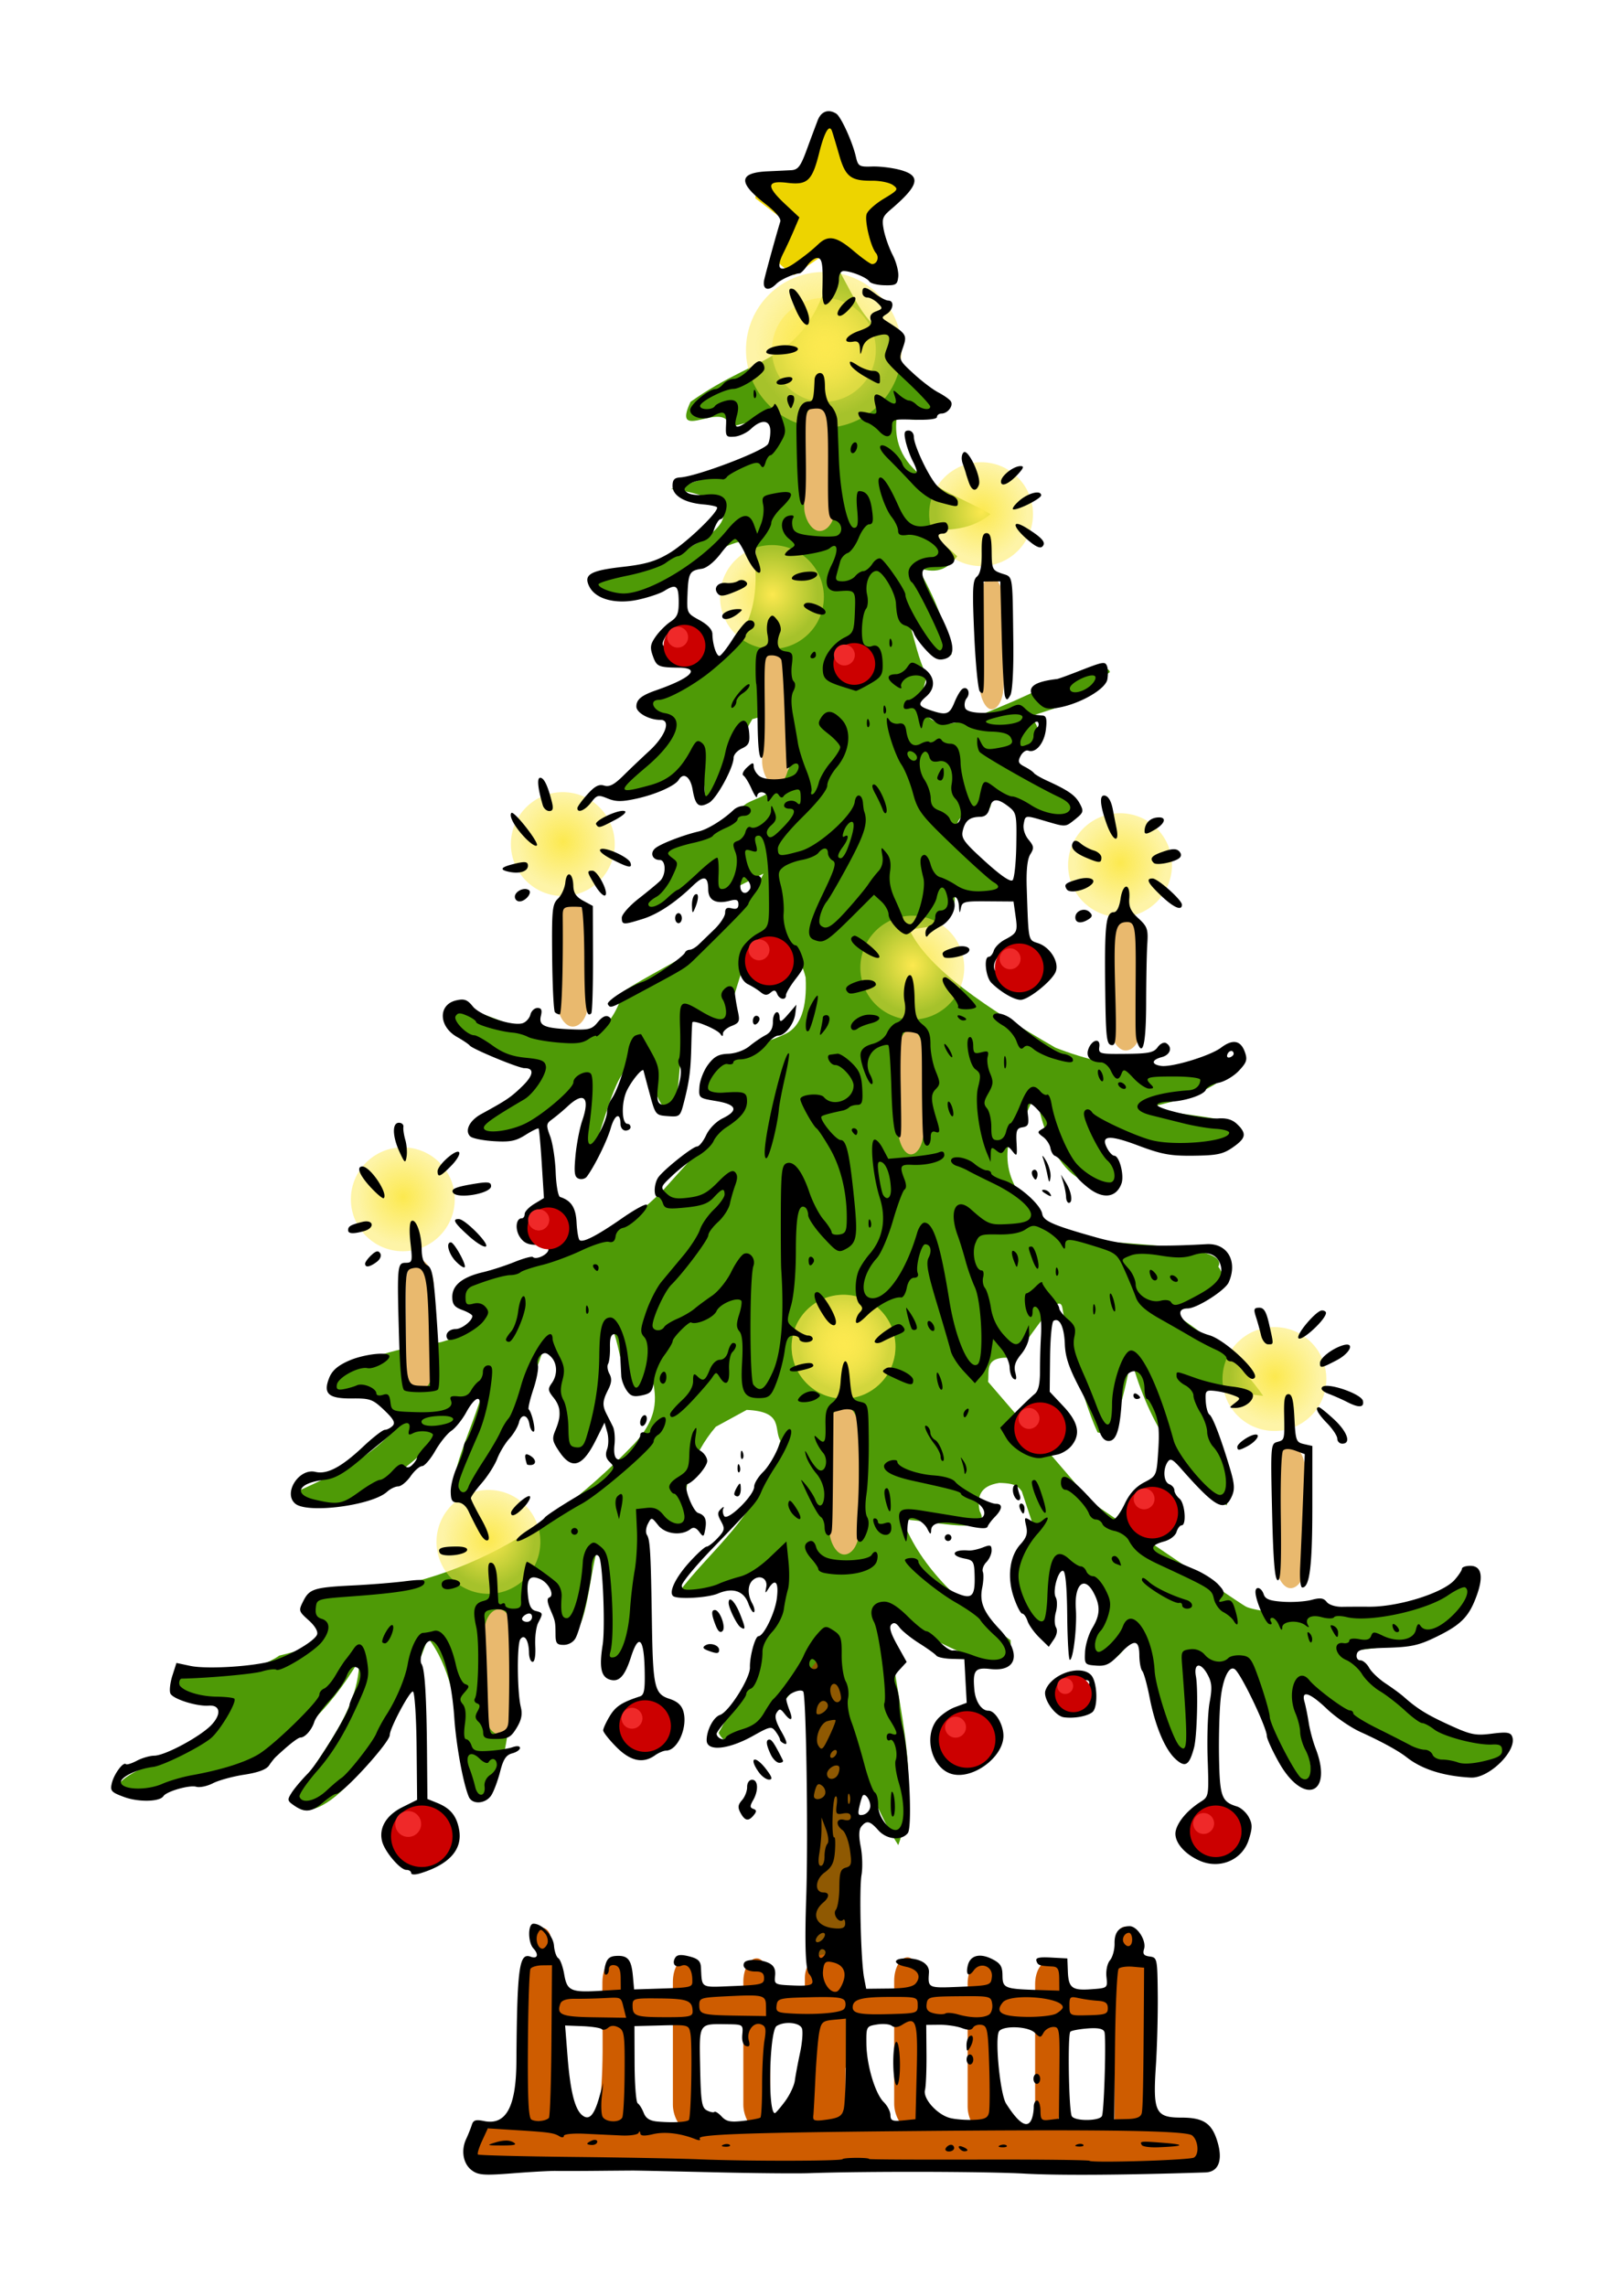 <?xml version="1.0"?>
<svg xmlns="http://www.w3.org/2000/svg" xmlns:xlink="http://www.w3.org/1999/xlink" width="146.103" height="205.594" viewBox="0 0 146.103 205.594">
  <defs>
    <radialGradient xlink:href="#a" id="h" gradientUnits="userSpaceOnUse" gradientTransform="matrix(.599 -.006 .007 .616 70.119 31.477)" cx="50.339" cy="75.354" fx="50.339" fy="75.354" r="6.914"/>
    <radialGradient xlink:href="#a" id="f" gradientUnits="userSpaceOnUse" gradientTransform="matrix(.599 -.006 .007 .616 43.476 -14.863)" cx="50.339" cy="75.354" fx="50.339" fy="75.354" r="6.914"/>
    <radialGradient xlink:href="#a" id="k" gradientUnits="userSpaceOnUse" gradientTransform="matrix(.599 -.006 .007 .616 84.009 77.692)" cx="50.339" cy="75.354" fx="50.339" fy="75.354" r="6.914"/>
    <radialGradient xlink:href="#a" id="d" gradientUnits="userSpaceOnUse" gradientTransform="matrix(.599 -.006 .007 .616 38.804 7.36)" cx="50.339" cy="75.354" fx="50.339" fy="75.354" r="6.914"/>
    <radialGradient xlink:href="#a" id="e" gradientUnits="userSpaceOnUse" gradientTransform="matrix(.599 -.006 .007 .616 43.476 -14.863)" cx="50.339" cy="75.354" fx="50.339" fy="75.354" r="6.914"/>
    <radialGradient xlink:href="#a" id="g" gradientUnits="userSpaceOnUse" gradientTransform="matrix(.599 -.006 .007 .616 57.618 -.09)" cx="50.339" cy="75.354" fx="50.339" fy="75.354" r="6.914"/>
    <radialGradient xlink:href="#a" id="b" cx="50.339" cy="75.354" fx="50.339" fy="75.354" r="6.914" gradientUnits="userSpaceOnUse" gradientTransform="matrix(.599 -.006 .007 .616 19.99 29.583)"/>
    <radialGradient xlink:href="#a" id="i" gradientUnits="userSpaceOnUse" gradientTransform="matrix(.599 -.006 .007 .616 51.431 40.695)" cx="50.339" cy="75.354" fx="50.339" fy="75.354" r="6.914"/>
    <radialGradient xlink:href="#a" id="j" gradientUnits="userSpaceOnUse" gradientTransform="matrix(.599 -.006 .007 .616 5.596 61.53)" cx="50.339" cy="75.354" fx="50.339" fy="75.354" r="6.914"/>
    <radialGradient xlink:href="#a" id="l" gradientUnits="userSpaceOnUse" gradientTransform="matrix(.599 -.006 .007 .616 13.298 92.34)" cx="50.339" cy="75.354" fx="50.339" fy="75.354" r="6.914"/>
    <radialGradient xlink:href="#a" id="m" gradientUnits="userSpaceOnUse" gradientTransform="matrix(.599 -.006 .007 .616 45.244 74.788)" cx="50.339" cy="75.354" fx="50.339" fy="75.354" r="6.914"/>
    <linearGradient id="a">
      <stop offset="0" stop-color="#fce94f"/>
      <stop offset="1" stop-color="#fce94f" stop-opacity=".502"/>
    </linearGradient>
    <filter id="c" x="-.251" width="1.502" y="-.251" height="1.502" color-interpolation-filters="sRGB">
      <feGaussianBlur stdDeviation=".976"/>
    </filter>
  </defs>
  <rect width="3.914" height="40.911" x="72.984" y="145.49" rx="2.031" ry="2.291" fill="#8f5902"/>
  <path d="M75.004 23.514c-2.47 9.4-6.416 8.018-12.88 12.627-1.815 3.847 3.159-.357 3.536 2.273l4.114-1.069c.665 2.26-.626 4.128-9.417 6.625 11.527 1.62-.822 7.458-7.071 7.829.309.981-.355 2.364 3.788 1.767 3.66-.985 11.858-8.45 10.859-2.778.794 9.947-8.542 10.162-9.788 12.627 1.023 1.596 5.713 1-2.66 7.25 3.863 3.42 7.667-6.978 7.945 1.054 1.632-.841 2.837-4.672 4.25-7.04 3.988-1.17 3.063 1.59 3.788 3.03-1.088 3.741-2.756 3.72-4.293 4.545-2.73 2.07-5.336 3.4-7.829 4.04 2.673 2.452-2.224 4.993-2.673 6.105 5.46-1.069 7.147-6.547 8.02-1.811l3.997-2.02c-2.957 6.218-8.133 7.68-12.627 10.606-2.44 8.328-10.099 2.108-15.3 1.309-1.367 4.047 6.893 4.373 7.199 5.375.704 2.314.922 1.472-5.64 5.897 4.172 2.164 7.932-3.266 9.84-3.089 1.908.177-.714 5.516.249 6.627.954-.505 2.1-6.075 3.326-8.28 2.7-4.863 2.897 3.324 4.546 2.694.872.13.705-4.17 1.258-6.482.553-2.312 1.736-2.37 3.703-1.079l1.931-6.255c1.997-.104 4.414-1.64 5.303 2.02.144 2.783-.482 4.412-1.767 5.051-2.675 1.306-5.23 1.279-7.472 4.53 1.298 2.125 2.24 1.449 3.537 1.637l-7.177 7.975c-6.064 6.006-11.56 6.329-17.173 7.83-4.308 1.94 4.59 3.696-2.779 5.78-3.609.545-7.19 1.17-10.1 3.816.307 1.704 5.77.241 6.379 3.548-2.576 3.127-5.888 4.538-9.157 6.048 3.094 4.539 13.625-4.379 16.805-9.913-.248 2.883-4.389 10.124-1.905 10.166 3.367-2.47 5.47-7.891 7.43-13.643 2.538 2.257-.5 9.72 3.681 10.107l2.28-11.43c1.017 2.241 1.228 8.924 3.529 4.106.422 1.873.85 3.744-1.515 6.314-9.302 9.667-18.608 13.596-29.421 13.637-.84 2.095 4.728 3.739-2.525 5.43-2.03 1.41-5.462 1.802-9.47 1.894 1.133 2.087 2.452 2.318 4.924 2.399-1.627 4.943-9.72 5.288-10.228 7.955 8.57-.08 16.412-2.422 21.97-11.87-.02 5.514-4.97 9.61-5.555 12.754-.427 1.75 5.664 1.85 11.743-14.71 3.806 4.86 2.508 14.646 5.303 14.205 2.768-2.48 2.486-18.963 3.8-19.714 1.222-.698 1.951-1.356 3.145 5.571 2.097.094 2.147-5.451 3.03-8.204.34-1.061.654 4.69 1.137 11.235 2.135-.213 2.912-12.667 3.056-14.028.122-1.144 1.377 2.01 3.636.517-.217-3.189.639-6.07 2.778-8.586l2.778-1.515c3.362.142 2.412 1.721 3.03 2.777-2.032 7.065-6.11 9.526-9.343 13.89 2.624-.174 5.322-.468 9.596-3.283-.195 5.654-2.98 10.661-5.808 15.657 1.512 3.08 6.013-2.802 10.48-8.586 1.011 6.86 2.343 13.49 5.682 18.688 2.34-6.233-.507-13.619-.884-20.456 4.628 1.941 11.342 6.62 10.986 2.02-4.316-3.082-8.08-6.44-9.723-10.858 3.034.158 8.22 1.546 6.945-.758-.264-1.268.02-2.262 1.768-2.525 1.578.026 1.745.405 2.02.757l1.01 3.03c-2.226 3.384-1.637 6.55.505 9.597 2.332-1.153.512-9.56 3.662-4.798 4.407.92.72 4.234 1.389 7.829 2.414-.332 2.732-1.743 3.788-3.157.9 4.044 1.348 9.317 4.798 11.49-.458-5.798-1.197-9.303 2.4-8.586 3.397-1.434 6.166 14.156 8.649 10.67l-1.326-8.65c9.747 7.15 17.495 9.849 19.193 4.925-4.868-.227-10.361-2.185-15.026-7.955 7.895-.689 12.607-2.198 11.111-6.566-5.479 4.46-18.624 3.32-20.013 2.525-.877-.501-13.827-9.344-13.827-9.344l-9.344-10.859c.12-1.034-.4-2.388 2.273-2.146 1.646-1.946 4.15-6.245 4.418-4.466.196 1.304 1.566 7.738 3.158 11.158 1.665.548 2.353-3.495 3.03-6.566 1.63 5.961 4.601 10.2 8.587 13.132 1.014-3.8-1.594-7.043-2.525-10.544l5.808.695c-1.945-2.826-4.728-5.233-8.018-7.387 1.612-1.356 5.51-2.275 3.978-4.23 1.148-2.132-9.66-1.873-14.648-2.778-2.913-3.083-5.133-5.168-4.04-9.193 1.486-.93 1.542-2.663 2.292-3.435 1.005 5.048 2.895 8.03 6.041 8.082 3.64 1.039-.457-3.817-1.26-6.164 5.318 3.562 9.731 4.023 13.382 1.871 1.996-1.892-5.331-1.821-7.998-2.732 3.46-.736 6.67-1.722 8.25-4.339-5.555 1.385-11.11 1.175-16.667-1.01-6.127-3.535-11.482-7.071-13.132-10.607 2.025-.368 4.492-.174 4.01-3.732 2.811 1.502 3.885.77 5.082.197-2.043-1.452-4.144-2.884-4.798-4.798-.22-1.022-.13-1.975 1.767-2.526 1.805.594 1.034-.958 1.526-1.459 1.975 1.265 3.717 2.8 7.06 2.47 1.403-2.236-3.733-3.04-5.643-5.476 1.647-1.015 3.655-1.934 1.855-3.868l3.226-1.052 3.94-2.927c-.194-1.013-3.481.232-8.649 2.61-5.445 2.33-6.833 2.864-8.56.466l.74-2.71c-.856-1.827-.907-2.678-1.762-5.479.864 1.704 1.32 3.869 3.994 3.536-.477-2.389-1.385-4.949-3.05-7.813 1.917.684 2.813-.064 3.556-1.026-1.387-1.337-2.64-2.14-3.789-2.526 2.428.257 4.816.355 6.776-1.262-3.371-2.04-9.21-3.332-8.41-8.885 2.404.808 2.068.338 4.308-.86-1.677-1.308-4.03-2.256-4.577-3.892l.64-2.526c-3.09.31-4.287-3.8-6.06-6.566z" fill="#4e9a06" fill-rule="evenodd"/>
  <path d="M74.498 11.266a6.566 7.134 0 00-.848.068l-1.525 4.314-3.76.233a6.566 7.134 0 00-.406 1.955l2.834 2.174-.895 3.472a6.566 7.134 0 001.577 1.245l3.056-2.104 3.153 2.006a6.566 7.134 0 001.523-1.266l-1.035-3.486 2.836-2.342a6.566 7.134 0 00-.451-1.869l-3.873-.1-1.686-4.273a6.566 7.134 0 00-.5-.027z" fill="#edd400"/>
  <circle cx="50.634" cy="75.916" r="4.672" fill="url(#b)" filter="url(#c)"/>
  <circle r="4.672" cy="53.693" cx="69.448" fill="url(#d)" filter="url(#c)"/>
  <circle cx="69.448" cy="53.693" r="4.672" fill="url(#d)" filter="url(#c)"/>
  <circle r="4.672" cy="75.916" cx="50.634" fill="url(#b)" filter="url(#c)"/>
  <circle r="4.672" cy="31.469" cx="74.12" fill="url(#e)" filter="url(#c)"/>
  <circle cx="74.12" cy="31.469" r="4.672" transform="matrix(1.5 0 0 1.5 -37.06 -15.735)" fill="url(#f)" filter="url(#c)"/>
  <circle r="4.672" cy="46.243" cx="88.262" fill="url(#g)" filter="url(#c)"/>
  <circle cx="88.262" cy="46.243" r="4.672" fill="url(#g)" filter="url(#c)"/>
  <circle r="4.672" cy="77.81" cx="100.763" fill="url(#h)" filter="url(#c)"/>
  <circle cx="100.763" cy="77.81" r="4.672" fill="url(#h)" filter="url(#c)"/>
  <circle r="4.672" cy="87.028" cx="82.075" fill="url(#i)" filter="url(#c)"/>
  <circle cx="82.075" cy="87.028" r="4.672" fill="url(#i)" filter="url(#c)"/>
  <circle r="4.672" cy="107.862" cx="36.239" fill="url(#j)" filter="url(#c)"/>
  <circle cx="36.239" cy="107.862" r="4.672" fill="url(#j)" filter="url(#c)"/>
  <circle r="4.672" cy="124.025" cx="114.652" fill="url(#k)" filter="url(#c)"/>
  <circle cx="43.942" cy="138.672" r="4.672" fill="url(#l)" filter="url(#c)"/>
  <circle r="4.672" cy="138.672" cx="43.942" fill="url(#l)" filter="url(#c)"/>
  <circle cx="75.888" cy="121.12" r="4.672" fill="url(#m)" filter="url(#c)"/>
  <circle r="4.672" cy="121.12" cx="75.888" fill="url(#m)" filter="url(#c)"/>
  <circle cx="75.888" cy="121.12" r="4.672" fill="url(#m)" filter="url(#c)"/>
  <circle cx="114.652" cy="124.025" r="4.672" fill="url(#k)" filter="url(#c)"/>
  <path fill="#ce5c00" d="M47.232 176.309h2.946v14.464h-2.946zM100.268 176.219h2.946v14.464h-2.946z"/>
  <rect width="2.411" height="14.821" x="93.125" y="176.398" rx="2" ry="2.049" fill="#ce5c00"/>
  <rect ry="2.111" rx="2" y="176.309" x="87.054" height="15.268" width="2.411" fill="#ce5c00"/>
  <rect width="2.411" height="15.268" x="80.446" y="176.041" rx="2" ry="2.111" fill="#ce5c00"/>
  <rect ry="2.111" rx="3.037" y="175.773" x="72.411" height="15.268" width="3.661" fill="#ce5c00"/>
  <rect ry="2.111" rx="2" y="176.13" x="66.875" height="15.268" width="2.411" fill="#ce5c00"/>
  <rect width="2.411" height="15.268" x="60.536" y="176.13" rx="2" ry="2.111" fill="#ce5c00"/>
  <path d="M55.402 176.13c.668 0 1.205.942 1.205 2.111v11.046c0 1.17-.27 2.34-1.518 2.379-.81.025-1.547.022-1.339-1.13.706-3.912.384-8.167.446-12.295.018-1.17.538-2.11 1.206-2.11z" fill="#ce5c00"/>
  <rect width="65.982" height="3.482" x="42.589" y="191.309" rx="2" ry="2.111" fill="#ce5c00"/>
  <ellipse cx="48.705" cy="174.389" rx=".848" ry="1.027" fill="#ce5c00"/>
  <ellipse ry="1.027" rx=".848" cy="174.3" cx="101.295" fill="#ce5c00"/>
  <rect width="51.964" height="2.143" x="49.375" y="179.344" rx="2.031" ry="2.143" fill="#ce5c00"/>
  <rect width="2.525" height="11.743" x="36.492" y="113.292" rx="2.031" ry="2.291" fill="#e9b96e"/>
  <rect width="2.778" height="11.112" x="50.129" y="81.219" rx="2.031" ry="2.143" fill="#e9b96e"/>
  <rect width="2.399" height="12.122" x="68.564" y="58.491" rx="2.031" ry="2.143" fill="#e9b96e"/>
  <rect width="2.778" height="11.49" x="72.352" y="36.268" rx="1.719" ry="2.143" fill="#e9b96e"/>
  <rect width="2.147" height="11.869" x="88.136" y="51.925" rx="1.719" ry="2.143" fill="#e9b96e"/>
  <rect width="2.778" height="11.743" x="99.879" y="82.735" rx="1.719" ry="2.143" fill="#e9b96e"/>
  <rect width="2.273" height="11.238" x="80.812" y="92.584" rx="1.719" ry="2.143" fill="#e9b96e"/>
  <rect width="2.652" height="13.385" x="74.625" y="126.424" rx="1.719" ry="2.143" fill="#e9b96e"/>
  <rect width="2.652" height="11.238" x="43.563" y="144.733" rx="1.719" ry="2.143" fill="#e9b96e"/>
  <rect width="2.652" height="12.879" x="114.779" y="129.959" rx="1.719" ry="2.23" fill="#e9b96e"/>
  <g>
    <path d="M74.473 10.003c-.39.033-.715.314-.91.822a237.32 237.32 0 00-.983 2.635c-.557 1.517-.784 1.814-1.41 1.848-.41.022-1.352.066-2.094.1-2.625.117-2.706 1.003-.261 2.894.966.747 1.474 1.347 1.382 1.633-.267.836-1.24 4.355-1.435 5.19-.216.925.36 1.14 1.082.404.367-.375 1.535-.903 2.092-.946.12-.01.429-.323.685-.697.257-.374.66-.682.899-.684.447-.004.536.558.466 2.92-.02.702.094 1.276.252 1.274.464-.005 1.243-1.426 1.235-2.252-.005-.46.16-.763.422-.766.648-.006 2.087.574 2.314.934.11.174.722.33 1.36.343 1.044.024 1.167-.053 1.244-.777.046-.442-.18-1.317-.504-1.945-.324-.628-.684-1.645-.801-2.258-.187-.974-.113-1.2.598-1.805 2.591-2.206 2.804-3.058.894-3.584-.703-.193-1.844-.333-2.535-.31-1.172.039-1.27-.02-1.47-.895-.308-1.335-1.342-3.598-1.764-3.861-.267-.166-.524-.236-.758-.217zm.17 1.545c.083 0 .156.088.216.266.08.233.368 1.194.64 2.136.56 1.947 1.042 2.322 2.958 2.303.722-.007 1.566.168 1.875.389.523.374.467.459-.816 1.228-.758.455-1.458 1.081-1.553 1.393-.19.621.365 2.927.842 3.498.316.378.103.988-.346.992-.145.002-.893-.531-1.662-1.183-1.533-1.3-2.264-1.452-3.135-.645-.71.658-1.156 1.014-2.097 1.682-1.397.99-1.84.63-1.075-.875.239-.47.657-1.378.93-2.018l.496-1.162-1.262-1.178c-1.747-1.63-1.696-2.162.182-1.931 1.805.22 2.233-.18 2.86-2.686.357-1.43.697-2.21.947-2.209zm3.197 14.348c-.187-.022-.259.118-.256.416a.441.441 0 00.434.445c.235-.002.658.22.94.496.478.47.469.517-.143.75-.45.172-.598.415-.477.783.138.42-.1.633-1.096.989-1.21.432-1.541 1.145-.44.947.368-.066.536.111.561.598.037.686.04.685.237-.051.133-.498.52-.84 1.166-1.031 1.233-.368 1.468-.114 1.021 1.09-.357.96-.343.98 1.77 2.96 1.17 1.097 2.127 2.122 2.129 2.278.004.376-.81.25-1.264-.196-.198-.194-.492-.351-.652-.35-.16.002-.559-.23-.885-.515-.573-.5-.586-.497-.377.152.25.774-.024.846-.861.225-.892-.66-1.142-.522-.907.5.21.91.196.924-.718.732-.765-.16-.9-.112-.75.266.1.253.422.535.716.625.294.09.78.431 1.082.758.687.743 1.193.592 1.184-.354-.007-.7.056-.721 2.02-.662 1.232.038 2.023-.057 2.021-.244-.002-.168.183-.308.41-.31.563-.006 1.094-.707.834-1.102-.116-.177-.617-.533-1.115-.791s-1.506-1.023-2.24-1.701c-1.324-1.223-1.333-1.244-.96-2.31.403-1.149.342-1.25-1.404-2.364-.533-.34-.536-.378-.043-.69.6-.379.695-1.199.14-1.203-.207-.001-.716-.263-1.132-.582-.456-.35-.758-.533-.945-.554zm-6.652.066c-.33-.007-.213.493.4 1.885.606 1.375 1.242 1.817 1.205.838-.028-.748-.991-2.55-1.437-2.69a.624.624 0 00-.168-.033zm5.646.744c-.154-.02-.444.126-.84.5-.455.43-.735.93-.62 1.11.133.212.469.061.948-.428.645-.657.768-1.15.512-1.182zm-6.492 4.356c-.735.059-1.407.318-1.404.607.002.184.584.268 1.425.205 1.478-.11 1.949-.634.713-.797a3.54 3.54 0 00-.734-.015zm-1.94 1.437c-.206-.058-.47.14-.955.668-.455.498-1.093.907-1.42.91-.326.004-.76.21-.962.46-.203.249-.512.454-.688.456-.627.007-2.29 1.383-2.287 1.893.004.655 1.247.978 2.057.535.999-.547 1.229-.394 1.171.787-.05 1.053-.003 1.122.76 1.063.449-.035 1.112-.345 1.475-.69.962-.914 1.745-.83 1.75.188.002.454-.094.98-.213 1.17-.4.634-6.387 2.909-7.893 3-.536.032-.697.217-.691.789.009.857 1.099 1.5 2.781 1.64.576.048 1.119.158 1.207.245.3.293-2.726 3.213-4.295 4.146-1.223.727-2.12.991-4.166 1.223-2.965.335-3.57.698-3.002 1.797.583 1.124 2.394 1.596 4.416 1.148.911-.202 1.954-.554 2.317-.781 1.057-.662 1.28-.503 1.295.924.01 1.105-.121 1.432-.74 1.847-.415.277-1.013.878-1.333 1.336-.486.698-.527.983-.246 1.764.338.938.49 1.004 2.35 1.033 2.003.032 1.087.937-2.057 2.031-1.343.468-1.787.836-1.781 1.473.006.559 1.168 1.2 2.158 1.19.99-.01.467 1.447-1.004 2.8-.689.634-1.742 1.636-2.34 2.227-.813.804-1.243 1.027-1.714.883-.474-.146-.849.052-1.52.802-.49.548-.89 1.1-.889 1.229.005.482.687.2 1.235-.512.525-.682.639-.708 1.496-.357.739.301 1.271.303 2.617.006 1.733-.383 3.45-1.152 3.776-1.692.43-.711 1.048-.268 1.246.893.244 1.434.555 1.682 1.472 1.18.693-.38 2.222-3.185 2.213-4.061-.003-.262.333-.634.744-.826.624-.292.732-.527.655-1.424-.06-.68-.248-1.075-.512-1.072-.512.005-1.359 1.498-1.637 2.888-.274 1.37-1.394 3.892-1.73 3.895-.152.001-.19-.96-.09-2.205.143-1.78.09-2.28-.28-2.58-.384-.313-.541-.217-.978.603-.99 1.858-1.99 2.727-3.676 3.194-2.988.827-3.032.63-.367-1.624 2.854-2.412 3.595-4.542 1.686-4.851-1.032-.167-1.486-1.186-.534-1.195.75-.008 3.067-1.275 4.614-2.524 1.635-1.32 3.2-2.91 3.197-3.248-.001-.151.217-.402.486-.557.564-.323.28-1.008-.32-.771-.22.087-.825.83-1.346 1.65-.52.821-1.055 1.495-1.19 1.496-.277.003-.613-1.046-.628-1.964-.007-.403-.411-.84-1.158-1.25-1.142-.627-1.149-.64-1.082-2.346.074-1.903.193-2.117 1.277-2.274.454-.065 1.135-.614 1.727-1.392.536-.707 1.112-1.287 1.279-1.29.167 0 .573.598.906 1.33.873 1.922 1.84 2.385 1.121.538-.321-.827-.276-1.017.438-1.883.436-.53.791-1.173.789-1.431-.003-.259.396-.86.886-1.338 1.394-1.358 1.17-1.689-.859-1.262-.805.17-.9.293-.756.982.091.434.008 1.195-.183 1.692l-.35.904-.297-.822c-.427-1.182-1.186-1.017-2.457.535-2.272 2.775-6.944 5.633-9.244 5.656-.92.01-2.282-.479-2.285-.818-.001-.14 1.176-.494 2.617-.787 1.44-.294 2.982-.805 3.426-1.137.444-.332.942-.605 1.107-.607.165-.002.54-.255.832-.565.292-.31.888-.653 1.324-.762.526-.131.896-.503 1.098-1.103.168-.498.434-.906.59-.908.156-.002.37-.37.479-.819.256-1.068-.426-1.564-1.893-1.375-.61.079-1.313.003-1.563-.17-.393-.272-.377-.372.125-.763.467-.363 1.967-.584 3.055-.45.106.014.274-.092.373-.236.1-.143.762-.526 1.473-.847 1.042-.473 1.34-.509 1.54-.192.187.294.299.233.446-.248.108-.353.31-.643.447-.644.138-.002.522-.475.854-1.051.579-1.004.583-1.107.103-2.47-.275-.784-.555-1.256-.62-1.052-.066.204-.284.371-.485.373-.201.002-.909.412-1.572.91-1.356 1.018-1.648.959-1.31-.263.314-1.141-.033-1.6-1.016-1.342-.439.115-.87.329-.96.477-.22.364-1.326.353-1.33-.014-.004-.398 2.205-1.527 3.002-1.535.621-.006 2.309-1.03 2.725-1.653.113-.168.06-.477-.115-.685a.407.407 0 00-.194-.14zm8.135.031c-.096-.01-.097.076-.037.252.082.242.681.736 1.332 1.098 1.437.8 1.335.794 1.328.067-.004-.404-.206-.598-.617-.594-.336.003-.965-.223-1.4-.502-.319-.205-.51-.31-.606-.32zm-2.781 1.02c-.248.003-.461.275-.475.605-.07 1.714-.133 1.952-.513 1.956-.765.007-1.138.882-1.118 2.627.055 4.731.217 6.68.553 6.677.251-.002.334-1.212.293-4.277-.054-4.055-.027-4.28.541-4.358 1.377-.19 1.48.172 1.457 5.17-.02 4.49.005 4.702.586 4.848.695.174.83 1.136.195 1.387-.232.092-1.173.097-2.091.011-1.269-.118-1.714-.29-1.852-.71-.1-.305-.091-.704.02-.887.126-.209-.008-.291-.358-.22-.843.169-.865 1.37-.037 2.058.651.54.663.608.18.904-.287.176-.521.424-.52.55.003.34 3.54-.171 4.024-.581.731-.62.831.185.183 1.486-.77 1.547-.547 2.461.578 2.377 1.58-.118 1.581-.115 1.506 1.87-.064 1.699-.145 1.908-.877 2.267-1.12.548-2.021 1.81-2.011 2.812.009.93.264 1.162 1.816 1.653.58.183 1.102.346 1.162.363.06.017.63-.27 1.268-.637 1.01-.581 1.157-.804 1.144-1.736-.018-1.316-.362-1.895-.98-1.65-.258.101-.577.012-.711-.2-.318-.502-.178-2.699.201-3.168.163-.2.203-.769.09-1.26-.229-.995.225-2.13.853-2.136.543-.006 1.69 1.926 1.743 2.933.069 1.334.277 1.807.875 1.99.314.097.647.407.74.69.093.283.583.96 1.09 1.504.728.782 1.077.95 1.66.797 1.105-.29.94-1.442-.649-4.537-1.774-3.458-1.776-3.715-.033-3.733 1.717-.017 2.03-.623.912-1.767-.908-.93-.994-1.23-.351-1.237.44-.004.613-.637.267-.976-.096-.094-.602-.042-1.125.115-1.675.505-2.374.142-3.172-1.644-.844-1.893-1.448-2.767-1.716-2.493-.297.303.461 2.691 1.109 3.498.318.397.581.95.584 1.229.004.38.21.477.828.389.964-.139 2.785.86 2.791 1.53.002.252-.259.459-.582.462-1.098.01-2.107.683-2.1 1.4.005.376.135.763.292.858.387.234 2.767 5.107 2.773 5.677.002.251-.107.456-.244.457-.543.006-3.093-4.124-3.102-5.023-.004-.397-1.745-2.941-2.2-3.217-.189-.114-.533.087-.768.45-.235.36-.596.658-.803.66-.207.002-.541.207-.744.457-.203.25-.7.456-1.104.46-.59.006-.7-.111-.568-.595l.324-1.188c.088-.322.387-.662.666-.756.28-.093.73-.712 1-1.375.27-.662.69-1.207.934-1.209.348-.003.406-.28.265-1.279-.173-1.235-.495-1.706-1.168-1.709-.21 0-.27.58-.172 1.649.12 1.287.059 1.649-.273 1.652-.588.006-1.263-3.073-1.375-6.27-.05-1.411-.11-2.927-.133-3.369-.023-.441-.282-1.038-.574-1.324-.331-.325-.535-.978-.543-1.74-.01-.885-.135-1.22-.461-1.217zm-2.82.363a2.102 2.102 0 00-.315.043c-.418.085-.76.28-.758.438.004.393 1.28.164 1.412-.254.051-.16-.072-.238-.34-.227zm-3.082 1.158c-.032.032-.052.138-.057.313-.01.316.063.493.162.393.099-.101.107-.36.018-.577-.05-.119-.092-.16-.123-.129zm3.177.465c-.229.059-.285.371-.103.805.21.5.24.495.447-.066.122-.332.095-.65-.059-.707a.488.488 0 00-.285-.032zm10.703 3.186c-.377.004-.43.201-.255.976.12.536.42 1.356.664 1.823.244.466.386.907.316.978-.255.26-1.098-.24-1.266-.752-.252-.768-1.578-1.9-1.95-1.664-.2.126.053.575.663 1.176a82.596 82.596 0 012.2 2.283c.787.853 1.634 1.427 2.416 1.637 1.666.449 1.655.45 1.65-.031-.002-.237-.28-.514-.617-.618-.337-.103-.893-.479-1.237-.834-.738-.761-2.097-3.612-2.105-4.417-.003-.313-.215-.56-.479-.557zm-4.8 1.06a.212.212 0 00-.116.038c-.164.103-.297.39-.294.638.002.248.138.366.302.262.164-.104.298-.391.295-.639-.002-.185-.08-.298-.187-.299zm9.836.87a.127.127 0 00-.082.04c-.19.195-.22.603-.07 1.026.135.387.262.77.279.852.017.082.137.452.267.822.273.775.658.869.9.219.24-.642-.837-2.996-1.294-2.96zm5.033 1.27c-.646.006-1.755.89-1.75 1.394.005.545.778.18 1.617-.766.43-.485.462-.632.133-.629zm1.437 2.374c-.422.029-1.078.319-1.578.768-.459.412-.67.75-.469.754.539.008 2.476-.986 2.473-1.27-.002-.191-.172-.27-.426-.252zm-1.798 2.832c-.226.068.057.566.867 1.293.804.723 1.26.948 1.472.73.349-.355-.006-.773-1.386-1.638-.498-.312-.818-.426-.953-.385zm-2.692.822c-.349.004-.447.4-.433 1.768.012 1.21-.124 1.884-.434 2.146-.382.324-.419 1.12-.236 5.211.118 2.657.346 4.959.505 5.116.397.389.398.39.368-5.086l-.028-4.801.75-.008.75-.006.127 4.95c.07 2.721.204 5.15.3 5.396.141.371.225.35.483-.121.18-.326.291-2.315.262-4.653-.079-6.389-.005-5.933-1.03-6.279-.856-.29-.903-.39-.919-1.97-.013-1.281-.119-1.666-.465-1.663zM72.9 51.41c-.881.008-1.664.3-1.66.619 0 .13.47.219 1.042.197 1.183-.045 1.775-.828.618-.817zm-6.127.755a.6.6 0 00-.38.09c-.219.14-.69.22-1.046.178-.698-.083-1.151.376-.846.86.255.403.584.372 1.861-.177.786-.337.998-.557.76-.79a.577.577 0 00-.35-.16zm5.869 2.051a.426.426 0 00-.192.055c-.259.163-.156.346.352.62.827.449 1.472.517 1.469.155-.004-.364-1.094-.874-1.63-.83zm-6.225.566c-.706-.006-1.446.323-1.443.64.004.409.72.31 1.365-.188.499-.385.51-.448.078-.452zm3.092.594c-.108-.019-.2.073-.334.27-.17.249-.23.881-.133 1.404.143.773.063.986-.432 1.148-.488.161-.611.475-.628 1.606-.012.773.013 1.54.056 1.705.044.165.097 1.753.12 3.531.027 2.191.146 3.197.366 3.121.215-.074.31-1.651.28-4.66-.045-4.537-.044-4.55.638-4.556.377-.004.757.173.844.394.088.221.225 2.482.307 5.024.082 2.54.165 4.669.183 4.73.019.061.223-.049.454-.244.554-.47.86.046.398.67-.454.613-2.689.785-3.338.258-.263-.214-.48-.597-.482-.85-.004-.384-.106-.368-.608.096-.33.305-.475.631-.322.724.153.093.487.64.744 1.215.257.575.477.876.488.67.032-.574.92-.456.926.123.005.454.046.45.403-.049.3-.42.457-.465.636-.181.143.226.31.259.422.082.102-.162.487-.393.858-.512.586-.19.672-.11.68.613.005.614-.08.745-.33.498-.367-.358-1.167-.18-1.163.26.001.147.206.266.453.264.732-.008.525.585-.607 1.74-.827.843-1.121.992-1.322.674-.17-.27-.06-.584.32-.92.457-.404.516-.66.285-1.22-.278-.675-.293-.676-.305-.067-.014.706-1.337 1.759-1.834 1.459-.172-.105-.383.09-.468.431-.086.342-.397.702-.692.8-.456.149-.487.302-.205 1.028.412 1.059-.25 3.119-1.053 3.282-.449.09-.52-.097-.47-1.264.031-.753-.014-1.439-.1-1.523-.086-.085-.882.526-1.768 1.359-.885.833-1.69 1.516-1.79 1.518-.1.002-.542.344-.983.761-.784.741-1.669 1.015-1.674.518 0-.137.332-.432.74-.656.41-.224 1.026-1.003 1.37-1.73.607-1.288.608-1.336.06-1.747-.49-.367-.505-.462-.117-.725.246-.166 1.152-.457 2.014-.646.861-.19 1.643-.472 1.738-.629.095-.157.635-.484 1.199-.727.564-.242 1.023-.582 1.022-.755-.002-.174.265-.318.595-.32.334-.004.598-.208.596-.458-.005-.545-1.008-.583-1.563-.058-.926.875-2.316 1.733-3.113 1.92-1.463.343-3.526 1.148-3.951 1.543-.464.43-.205 1.033.44 1.027.552-.006.583 1.312.044 1.861-.22.225-1.09.945-1.933 1.602-.844.657-1.532 1.436-1.53 1.732.006.647.126.655 1.873.11 1.371-.428 2.922-1.454 4.522-2.993.999-.96 1.369-.868 1.38.342.01.98.695 1.338 1.936 1.014.608-.16.776-.092.78.314.004.37-.168.475-.598.368-.44-.11-.6-.005-.596.396.003.302-.43.97-.96 1.484l-1.436 1.387c-.259.249-.616.455-.795.457-.179.002-.37.117-.424.256-.145.377-3.01 2.368-3.762 2.615-1.23.404-3.347 1.756-3.175 2.028v.002c.243.385.164.414 3.136-1.184 3.83-2.058 3.859-2.075 4.721-2.92 3.229-3.162 4.789-4.768 4.787-4.924 0-.1.266-.526.592-.949.69-.895.762-1.59.166-1.584-.449.005-.81-.618-1.01-1.74-.105-.591-.027-.669.504-.506.553.17.602.1.424-.58-.15-.574-.084-.773.252-.776.538-.005.874 1.813.914 4.942.042 3.302.049 3.274-1.012 3.86-.545.3-1.186.91-1.428 1.357-.589 1.09-.29 2.79.563 3.205.355.172.866.491 1.133.709.369.3.584.311.896.047.318-.27.453-.245.592.107.207.525.802.612.797.117-.002-.182.394-.845.88-1.472.795-1.024.852-1.239.552-2.075-.185-.513-.428-.93-.541-.93-.525.006-1.199-1.729-1.106-2.845.055-.657-.051-1.774-.236-2.48-.297-1.133-.27-1.338.222-1.723.308-.24 1.062-.53 1.676-.64.615-.113 1.271-.391 1.457-.62.441-.542.864-.535.87.014.001.239.198.542.435.672.35.191.188.741-.871 2.941-1.384 2.875-1.582 3.897-.813 4.184.949.353 1.074.265 4.414-3.079l.977-.976.652.596c.36.328.657.856.66 1.173.006.576 1.093 1.79 1.598 1.786.566-.006 2.538-2.38 2.727-3.282.237-1.132.667-1.234.931-.222.223.85-.014 1.367-.627 1.373-.237.002-.43.26-.427.572.003.312-.195.647-.442.744-.246.098-.445.42-.44.713.007.33.093.407.227.2.12-.185.638-.557 1.153-.827.906-.475 1.51-1.723 1.129-2.328-.1-.156-.037-.285.138-.287.175-.002.34.367.367.82.04.656.074.693.168.182.11-.595.292-.64 2.428-.623l2.309.017.181 1.272c.208 1.446.154 1.568-.966 2.16-.45.237-.893.68-.987.984-.093.305-.295.555-.449.557-.475.005-.291 1.818.238 2.346.833.83 2.038 1.53 2.627 1.525.719-.005 2.859-1.732 3.16-2.55.316-.857-.503-2.178-1.576-2.54-.922-.311-.873-.07-1.037-4.965-.054-1.6.054-2.612.322-3.037.35-.554.328-.725-.162-1.318-.33-.399-.51-.974-.435-1.387.15-.83.096-.824 1.984-.271 1.851.541 1.752.548 2.686-.201.712-.572.746-.696.382-1.373-.404-.755-1.021-1.188-2.925-2.057-.58-.265-1.124-.58-1.207-.701-.084-.121-.459-.378-.834-.57-.571-.294-.632-.452-.364-.965.177-.338.487-.554.688-.479.675.251 1.432-.648 1.586-1.885.113-.91.044-1.237-.264-1.267l-.74-.073c-.18-.017-.562-.26-.85-.543-.454-.445-.63-.46-1.326-.109-1.227.618-3.841.65-4.078.05-.105-.266-.045-.665.135-.886.378-.465.077-1.129-.381-.84-.17.107-.493.654-.72 1.213-.449 1.103-.723 1.192-2.165.705-1.11-.374-1.16-.547-.357-1.248.917-.801.753-1.93-.381-2.605-.953-.567-.967-.567-1.367.017-.223.325-.66.593-.971.596-.865.009-.91.4-.115.984.433.319.658.376.566.145-.083-.211.127-.562.467-.78.694-.443 1.783-.234 1.789.342.005.458-1.216 1.67-1.635 1.625-.165-.017-.338.185-.386.45-.063.344.074.436.488.324.471-.128.626.054.834.99.196.886.279.993.363.47.125-.776.521-.866 1.143-.257.311.305.678.352 1.304.166.63-.187 1.057-.132 1.545.203.371.255 1.348.481 2.168.502 1.014.026 1.578.19 1.764.514.328.573.091.756-1.293.99-.867.147-1.086.065-1.37-.508-.31-.628-.338-.634-.347-.082-.005.33.09.738.213.906.239.328 5.174 3.141 7.098 4.047.784.37 1.125.71 1.058 1.055-.153.79-2.09.617-3.529-.314-.662-.429-1.418-.779-1.68-.776-.262.003-.94-.342-1.51-.767-1.097-.82-1.102-.817-1.46.894-.098.467-.33.798-.514.738-.376-.12-1.135-2.637-1.168-3.869-.032-1.195-.331-1.746-.945-1.74-.303.003-.64-.135-.748-.307-.137-.216-.312-.216-.57.002-.206.174-.452.24-.548.147-.095-.094-.438-.026-.763.152-.7.384-1.144-.006-1.315-1.156-.08-.544-.266-.72-.677-.645-.312.057-.684-.073-.825-.29-.204-.316-.254-.306-.244.052.026.898.787 3.162 1.326 3.947.304.443.764 1.587 1.022 2.541.43 1.595.721 1.977 3.568 4.705 1.704 1.634 3.361 3.12 3.682 3.303.809.464.427.741-1.125.817-.89.043-1.61-.129-2.21-.526-.488-.324-1.152-.657-1.474-.742-.345-.09-.693-.556-.85-1.137-.151-.563-.418-.93-.624-.855-.372.133-.38.692-.028 2.062.278 1.082-.603 4.16-1.191 4.166-.248.003-.531-.231-.63-.52-.097-.287-.44-1.094-.76-1.794-.4-.872-.532-1.627-.42-2.397.115-.798.018-1.295-.335-1.718-.482-.579-.492-.571-.353.263.09.54-.035 1.052-.34 1.38a10.78 10.78 0 00-.93 1.198c-.244.373-1.127 1.437-1.963 2.366-1.115 1.238-1.657 1.637-2.04 1.494-.4-.149-.477-.39-.327-1.02.109-.453.374-1.027.588-1.277.214-.25 1.118-1.812 2.01-3.47 1.434-2.669 1.73-3.685 1.363-4.665-.03-.082-.08-.418-.107-.748-.073-.846-.636-.907-.742-.08-.15 1.158-3.261 3.963-4.895 4.41-1.884.516-2.01.501-2.018-.236-.004-.392.838-1.464 2.221-2.83 1.381-1.364 2.227-2.442 2.223-2.832-.003-.347.374-1.077.84-1.623 1.192-1.401 1.399-3.317.464-4.305-.833-.882-1.404-.92-1.888-.127-.319.522-.236.694.691 1.418.58.454 1.057.989 1.059 1.19.002.2-.39.819-.867 1.375-.479.555-.957 1.376-1.065 1.824-.107.447-.333.898-.5 1.004-.17.107-.24.008-.16-.225.078-.23-.13-1.09-.463-1.912-.332-.822-.668-1.9-.746-2.395-.078-.494-.274-1.617-.437-2.498-.202-1.086-.196-1.797.019-2.209.208-.398.215-.706.02-.898-.165-.161-.235-.81-.157-1.441.128-1.033.07-1.157-.57-1.24-.721-.095-.888-.736-.461-1.757.106-.253-.014-.724-.266-1.046-.198-.255-.321-.386-.43-.405zm-9.256 1.596c.182.02.287.302.139.7-.095.255-.313.464-.483.466-.38.004-.39-.306-.029-.89.128-.207.264-.288.373-.276zm19.824.48c-.03.032-.05.138-.056.313-.01.316.063.491.162.39.098-.1.106-.358.017-.574-.049-.119-.091-.16-.123-.129zm-4.332.83c.421-.004 1.305 1.235 1.217 1.707-.135.727-1.361.793-1.744.094-.327-.596.024-1.796.527-1.8zm-2.472.325c-.073 0-.215.136-.315.302-.1.166-.04.301.135.3.175-.002.316-.139.314-.304-.002-.165-.062-.3-.134-.298zm26.015 1.025c-.297-.02-.913.21-2.396.791-.868.34-1.676.63-1.795.645-2.368.278-2.906.883-1.809 2.03.613.642.892.725 1.881.557 1.967-.333 4.293-1.665 4.453-2.55.077-.425.065-.96-.025-1.19-.067-.169-.13-.271-.309-.283zm-.928 1.117c.08.012.139.042.17.092.108.171-.107.56-.478.867-.773.639-1.812.752-1.803.196.007-.46 1.555-1.237 2.111-1.155zm-30.984.787c-.26-.02-1.302 1.117-1.521 1.735-.115.324-.073.467.103.355a.706.706 0 00.291-.545c-.002-.198.264-.533.592-.742.328-.21.595-.533.594-.719 0-.055-.022-.08-.059-.084zm12.162 1.922c-.031.032-.053.136-.058.31-.01.317.063.494.162.393.098-.1.106-.358.017-.574-.049-.12-.09-.16-.12-.129zm12.108.807c.361.058.46.233.19.51-.368.374-2.148.547-2.911.283-.462-.16-.246-.295.955-.596.78-.195 1.404-.255 1.766-.197zm-13.596.408c-.031.032-.053.136-.059.31-.01.317.064.494.162.393.1-.1.107-.358.018-.574-.05-.12-.09-.16-.121-.129zm15.205.234c.058-.01.104.004.13.047.109.17.06.395-.107.5-.166.106-.3.44-.296.742.003.303-.207.634-.467.737-.656.259-.725.241-.717-.186.01-.529 1.05-1.769 1.457-1.84zm-11.346 2.655c.256.03.588.305.59.57a.283.283 0 01-.28.285c-.353.004-.737-.578-.525-.795.054-.054.13-.07.215-.06zm1.364.039c.125.025.255.187.32.428.117.43.348.544.879.437.849-.171 1.374.798 1.138 2.098-.09.505.036.975.344 1.277.268.263.492.874.496 1.357.01.94-.687 1.24-1.006.434-.098-.249-.52-.58-.939-.734-.56-.207-.765-.499-.771-1.112-.006-.457-.262-1.209-.57-1.668-.561-.832-.568-2.143-.012-2.494a.16.16 0 01.12-.023zm1.57 1.463c-.044-.033-.115.047-.23.23-.158.25-.288.554-.29.678 0 .124.132.225.297.223.165-.002.296-.307.29-.678-.006-.273-.023-.42-.067-.453zM48.6 69.95c-.309.003-.224.913.232 2.473.084.288.349.522.588.52.323-.004.383-.215.229-.827-.37-1.463-.71-2.169-1.05-2.166zm30.021.604c-.216.002-.174.29.12.824.248.451.547 1.09.665 1.418.118.329.272.442.342.25.18-.492-.726-2.496-1.127-2.492zm20.696.994c-.417.004-.336.913.22 2.494.566 1.608 1.207 1.906.905.42a138.84 138.84 0 01-.32-1.629c-.157-.83-.444-1.289-.805-1.285zm-9.747.434c.27-.028.64.154 1.147.545.728.561.758.706.715 3.462-.025 1.583-.175 3.01-.334 3.172-.188.191-1.06-.405-2.479-1.693-1.913-1.736-2.165-2.083-2.002-2.762.217-.903.623-1.227 1.555-1.242.462-.008.725-.245.85-.764.109-.453.279-.69.548-.718zm-33.648.95c-.783.088-2.47.924-2.29 1.212.225.354.288.34 1.708-.406.718-.378 1.084-.718.853-.793a.675.675 0 00-.271-.012zm-9.848.173c-.027-.009-.049-.006-.062.007-.256.261.29 1.26 1.215 2.225.533.557 1.02.86 1.08.674.105-.326-1.815-2.781-2.233-2.906zm58.256.41a1.611 1.611 0 00-.312.02c-.63.094-1.045.582-1.047 1.23 0 .304.228.267.94-.158.881-.527 1.039-1.063.42-1.092zm-27.646.408c.247.114.08 1.045-.451 2.43-.175.455-.436.829-.58.83-.38.004-.314-.36.185-1.033.496-.67.573-1.199.135-.922-.187.118-.205-.063-.051-.492.134-.373.418-.738.63-.811.053-.018.096-.018.132-.002zm20.123 1.7c-.115-.019-.205.026-.27.134-.285.472.097.924 1.162 1.375 1.212.513 1.394.511 1.389-.012-.002-.236-.307-.517-.68-.627-.372-.11-.903-.393-1.177-.629-.168-.144-.31-.224-.424-.242zm-42.563.718a.41.41 0 00-.224.043c-.19.12.23.495.998.887 1.53.78 1.878.847 1.703.326-.151-.45-1.797-1.238-2.477-1.256zm51.324.037c-.223.006-.513.075-.906.21-1.059.36-1.274.618-.857 1.026.255.251 1.923-.083 2.32-.464.177-.17.156-.393-.055-.6-.122-.12-.278-.178-.502-.172zM46.984 77.55a4.334 4.334 0 00-.468.084c-1.41.317-1.667.554-.815.754 1.008.236 1.799 0 1.793-.535-.003-.254-.13-.344-.51-.303zm6.31.756c-.52.005-.505.084.247 1.33.352.583.756.986.899.896.363-.23-.667-2.231-1.147-2.226zm-2.046.342c-.161-.062-.333.166-.39.732-.051.496-.348 1.145-.66 1.443-.514.49-.565 1-.522 5.28.026 2.606.137 4.826.248 4.935.111.11.306.199.432.198.184-.002.316-4.307.27-8.78-.009-.816.08-.899.954-.908.248-.002.569.01.713.03.144.019.268 2.117.275 4.663.012 4.218.16 5.373.625 4.897.092-.093.162-2.304.155-4.914l-.014-4.746-.865-.469c-.64-.347-.873-.698-.89-1.352-.017-.594-.17-.947-.33-1.01zm15.666.232c.081-.013.185.088.36.295.214.253.302.604.199.777-.454.75-1.096.193-.787-.683.087-.249.147-.376.228-.389zm30.74.088c-.211.008-.459.047-.726.127-1.099.327-1.234.453-.957.89.238.378 1.545.14 2.18-.398.449-.38.138-.644-.497-.619zm6.03.039c-.626.004-.43.401.761 1.537 1.14 1.085 1.893 1.412 1.887.82-.004-.425-2.178-2.36-2.648-2.357zm-2.36.734c-.182.003-.404.366-.511 1.082-.114.758-.342 1.214-.608 1.217-.708.007-.838 1.102-.777 6.598.05 4.628.116 5.271.549 5.353.443.084.477-.42.35-5.072-.147-5.306-.026-5.98 1.073-5.99.713-.007.797.502.772 4.723-.034 5.679-.036 5.642.186 6.203v.002c.475 1.204.75-.123.755-3.672.004-2.103.05-4.485.104-5.295.087-1.316.002-1.561-.797-2.293-.689-.63-.878-1.042-.824-1.787.051-.716-.09-1.072-.272-1.069zm-54.144.215c-.41.026-.863.342-.86.7.002.23.191.416.418.414.558-.006 1.192-.806.819-1.032a.648.648 0 00-.377-.082zm15.457.461a.287.287 0 00-.117.047c-.164.104-.284.55-.268.994.026.72.054.743.28.205.305-.732.34-1.273.105-1.246zm34.787 1.416c-.357.038-.685.302-.682.682.005.517.534.586 1.2.156.34-.22.36-.37.087-.637a.74.74 0 00-.605-.2zm-36.387.295c-.165.002-.3.206-.297.453.002.248.14.45.305.448.165-.002.3-.206.297-.454-.002-.247-.14-.449-.305-.447zM76.86 84.16c-.549.179-.291.678.68 1.319 1.623 1.07 2.174.802.778-.377-.666-.562-1.322-.986-1.458-.942zm-7.582.653c.36-.012.488.095.49.361.004.257-.187.47-.421.473a2.922 2.922 0 00-.867.18c-.435.171-1.015-.355-.721-.655.083-.084.568-.223 1.078-.308.176-.03.321-.047.441-.051zm17.243.289a2.187 2.187 0 00-.596.094c-1.112.33-1.271.463-1.024.855.173.273 1.83-.03 2.194-.4.308-.314-.03-.555-.574-.55zm4.408.332c.59-.006.744.144.75.734.01 1.001-1.523 1.897-2.094 1.223-.54-.638.36-1.947 1.344-1.957zm-9.022 2.277c-.395-.127-.732 1.372-.53 2.365.195.967-.074 1.692-.71 1.9-.295.098-.686.508-.865.913-.2.449-.71.839-1.31 1-.665.178-1.011.467-1.069.89-.096.702.783 2.969 1.047 2.7.093-.095.006-.465-.19-.823-.492-.898-.148-2.049.737-2.462.407-.19.814-.274.904-.186.09.088.214 1.862.275 3.943.073 2.467.238 3.909.477 4.143.457.448.446.61.353-4.772-.04-2.383.052-4.336.21-4.435.154-.098.6-.102.992-.008.709.17.71.183.716 4.578.004 2.424.066 4.709.137 5.078.156.807.665.59.656-.279-.004-.404.14-.56.416-.457.425.158.444-.047.104-1.148-.523-1.694-.54-2.22-.082-2.686.43-.44.43-.592.002-1.633-.26-.631-.47-1.704-.467-2.384.004-.945-.162-1.37-.695-1.793-.592-.47-.705-.845-.736-2.446-.022-1.104-.176-1.935-.372-1.998zm3.141.18c-.468.004-.25.661.516 1.553.418.487.7.989.625 1.113-.076.124.262.222.75.217.487-.005.884-.112.882-.237-.003-.307-2.457-2.65-2.773-2.646zm-6.807.254c-.335-.045-.78.005-1.232.168-.877.315-1.086.585-.729.935.184.18.408.151 1.702-.222.452-.131.821-.344.82-.473-.002-.223-.226-.363-.56-.408zm-12.65.558c-.163.026-.349.147-.531.371-.2.247-.213.55-.034.827.156.24.289.74.295 1.11.015.89-.701.87-2.246-.06-1.88-1.132-1.982-1.043-1.89 1.625.044 1.291 0 2.477-.098 2.64-.098.16-.065.471.072.689.309.488-.162 2.397-.761 3.085-.244.28-.652.434-.905.34-.365-.136-.423-.492-.289-1.742.145-1.343.05-1.782-.646-3.023a91.333 91.333 0 00-.87-1.534c-.03-.044-.265 0-.519.1s-.546.68-.65 1.29c-.268 1.564-.964 3.627-1.475 4.372-.239.349-.433.88-.43 1.18.007.755-1.11 2.931-1.507 2.935-.214.002-.264-.435-.143-1.273.393-2.724.464-4.803.176-5.086-.374-.367-1.558.229-1.553.781.005.541-2.558 2.778-4.164 3.633-1.485.79-3.888 1.076-3.894.463-.003-.32.842-.915 3.617-2.543.888-.521 2.068-2.31 1.965-2.982-.076-.495-.396-.631-1.8-.768-1.25-.122-2.047-.414-2.993-1.096-.71-.51-1.446-.927-1.635-.925-.648.006-1.941-1.31-1.692-1.723.19-.314.4-.321 1.04-.037.44.195.801.451.802.568.002.24 2.164.863 3.31.955.414.033 1.023.205 1.354.381.332.176 1.53.404 2.664.504 1.62.143 2.215.079 2.774-.295.39-.262.712-.386.713-.275 0 .11.346-.179.767-.643.6-.66.68-.898.365-1.096-.27-.17-.598-.014-.996.475-.525.646-.795.72-2.392.652-2.438-.102-2.945-.327-2.73-1.216.126-.528.046-.711-.313-.707-.266.002-.55.272-.631.597-.082.326-.395.673-.695.772-.91.298-3.821-.68-4.485-1.506-.493-.615-.767-.714-1.5-.545-1.635.376-1.591 2.339.073 3.285.546.31 1.06.656 1.144.77.233.315 4.41 2.044 4.928 2.039.915-.01.828.643-.223 1.654-1.02.981-1.37 1.219-3.666 2.475-1.055.577-1.51 1.497-.992 2.005.18.178 1.133.373 2.117.434 1.472.092 1.98-.009 2.865-.568.592-.374 1.118-.63 1.17-.57.053.059.182 1.49.287 3.181l.194 3.072-.867.524c-.477.288-.866.696-.864.908.002.212-.116.388-.263.389-.53.005-.626 1.004-.164 1.693.345.516.748.701 1.513.693.706-.007 1.044.13 1.047.42.004.435-1.1.97-1.398.678-.09-.087-.829.111-1.643.441-.814.33-2.09.745-2.836.92-1.855.435-2.77 1.167-2.771 2.217-.001.674.187.922.902 1.184.497.182.903.426.904.543.004.421-.943 1.165-1.492 1.17-.63.006-1.016.466-.748.89.266.421 2.614-.753 3.268-1.633.479-.644.503-.834.16-1.24-.26-.307-.655-.414-1.102-.297-.59.155-.694.068-.7-.58-.006-.515.209-.846.663-1.023 1.466-.571 2.838-.961 3.403-.967.326-.003.72-.118.875-.254.155-.136 1.024-.429 1.93-.65.905-.222 2.507-.812 3.56-1.313 1.053-.5 2.156-.85 2.45-.775.376.094.562-.059.622-.506.048-.36.347-.69.684-.754.707-.136 2.405-1.8 2.12-2.078-.107-.106-1.101.436-2.206 1.205-2.284 1.588-3.566 2.246-3.846 1.97-.106-.103-.226-.817-.266-1.587-.068-1.328-.48-1.962-1.482-2.285-.175-.057-.353-1.053-.397-2.223-.043-1.166-.266-2.62-.494-3.229-.379-1.017-.365-1.142.178-1.533a18.99 18.99 0 001.414-1.187c1.455-1.346 2.01-.792 1.297 1.293-.242.707-.517 2.134-.613 3.172-.143 1.547-.09 1.918.293 2.06.256.096.585.01.732-.187.7-.945 1.815-3.204 2.143-4.344.364-1.265.873-1.48.884-.375.003.32.208.58.456.578.247-.002.448-.14.447-.305-.002-.165-.122-.298-.268-.297-.547.005-.578-1.947-.049-3.021.463-.937 1.425-2.075 1.487-1.756.012.061.258.987.547 2.057.517 1.92.536 1.945 1.632 2.025 1.077.079 1.12.043 1.444-1.21.488-1.89.62-2.872.672-5.052.025-1.072.067-2.046.093-2.162.065-.284 2.248.617 2.53 1.043.16.242.224.23.224-.043 0-.21.352-.52.782-.687.688-.27.755-.42.57-1.274a17.422 17.422 0 01-.276-1.642c-.044-.467-.254-.693-.525-.65zm7.969.852c-.113-.113-.826 1.148-.91 1.61-.03.165-.084.436-.12.6a2.945 2.945 0 00-.025.725c.022.234.135.329.252.21.249-.255.95-2.999.803-3.145zm-1.91.803l-.747.865c-.59.685-.75.757-.761.342-.025-.895-.617-.572-.608.332.006.581-.203.964-.662 1.203-.37.193-1.023.638-1.451.99-.453.373-1.246.659-1.898.684-.881.033-1.272.245-1.823.982-.385.516-.733 1.404-.773 1.973-.074 1.028-.064 1.034 1.504 1.297 1.848.309 2.045.84.578 1.558-.583.285-1.207.922-1.48 1.51-.26.56-.63 1.018-.823 1.02-.373.004-2.849 1.962-3.449 2.728-.427.545-.487 1.81-.086 1.807.154-.002.362.253.465.566.165.504.402.548 2.05.385 1.434-.142 2.013-.347 2.516-.895.756-.823.98-.888.987-.28.002.238-.428.846-.957 1.35-.53.505-1.096 1.318-1.258 1.807-.163.49-.828 1.532-1.48 2.315-.653.782-1.542 1.85-1.977 2.375-.435.524-1.062 1.752-1.395 2.728-.532 1.562-.551 1.834-.162 2.256.472.512.397 2.134-.17 3.682-.58 1.583-.936 1.036-1.312-2.012-.23-1.857-.949-3.44-1.559-3.434-.732.007-.981.87-1.006 3.471-.023 2.481-.388 4.792-1.152 7.293-.237.774-.448.977-.951.91-.574-.076-.65-.277-.674-1.783-.015-.933-.206-2.025-.426-2.426-.296-.54-.323-1.01-.11-1.816.236-.887.18-1.296-.296-2.207-.321-.615-.586-1.291-.588-1.504-.016-1.597-2.075 1.46-2.852 4.232-.37 1.326-.868 2.63-1.103 2.895-.235.265-.57.82-.744 1.234-.174.414-.85 1.568-1.5 2.565-.651.996-1.263 2.048-1.36 2.338-.208.627-.659.692-.882.127-.142-.358.16-1.187 1.77-4.862.52-1.19.96-2.974 1.165-4.736.137-1.17.083-1.426-.3-1.422-.265.003-.467.26-.464.59.003.322-.162.694-.367.828s-.523.516-.707.848c-.233.42-.583.578-1.158.52-.64-.066-.784.018-.643.376.296.747-.82 1.113-3.17 1.041-2.129-.065-2.172-.083-2.275-.904-.084-.674-.217-.801-.682-.649-.317.105-.578.052-.58-.119-.005-.484-1.202-.989-1.755-.74-.275.123-.814.28-1.198.348-.54.096-.675.003-.6-.414.12-.653 1.96-1.645 2.745-1.479.574.122 1.98-.634 1.976-1.062-.005-.457-2.27-.211-3.646.394-.984.433-1.502.88-1.762 1.526-.58 1.44-.089 1.89 2.04 1.869 1.63-.017 1.868.068 2.894 1.043.855.812 1.034 1.145.767 1.418-.191.195-.506.357-.699.359-.192.002-1.069.68-1.95 1.51-1.954 1.842-3.248 2.526-4.298 2.273-1.493-.359-2.94 1.942-1.803 2.867 1.118.91 6.924.147 8.256-1.084.283-.26.73-.475.994-.478.265-.003.766-.412 1.114-.91.347-.499.812-.91 1.033-.912.22-.002.751-.616 1.18-1.364.428-.748 1.082-1.564 1.453-1.812.37-.249.974-.995 1.34-1.66.652-1.189 1.22-1.578 1.228-.84.004.473-.969 3.135-1.252 3.424-.116.118-.21.403-.207.63.002.228-.26.976-.584 1.663-.323.686-.583 1.693-.578 2.24.008.801.13.993.625.988.381-.004.757.305.99.815.207.451.623 1.274.928 1.826.341.618.66.896.83.722.17-.173-.075-.905-.639-1.904-.503-.892-.917-1.722-.922-1.846-.004-.123.435-.734.977-1.359s1.169-1.61 1.393-2.19c.223-.58.715-1.394 1.093-1.81.379-.416.766-1.068.86-1.447.205-.836.81-.723.95.178.057.357.22.647.362.646.24-.002-.13-1.713-.435-2.012-.075-.073.117-.891.425-1.818.31-.927.487-1.91.397-2.186-.09-.275.024-.66.256-.857.329-.279.528-.253.908.12.6.587.636 1.629.086 2.398-.362.505-.34.667.164 1.294.666.83.716 1.62.184 2.893-.34.81-.304 1.013.34 1.97 1.122 1.671 2.084 1.363 3.286-1.052l.778-1.563.242.852c.133.468.129 1.158-.01 1.533-.182.493-.115.818.238 1.164.451.443.437.537-.172 1.198-.363.394-1.022.908-1.464 1.144-1.54.82-4.065 2.413-4.229 2.668-.09.141-.769.643-1.506 1.115-.737.473-1.172.913-.967.979.206.066 1.28-.49 2.387-1.236 1.108-.747 2.632-1.689 3.389-2.096 1.616-.87 6.517-5.102 6.512-5.625-.002-.198.181-.47.406-.604.509-.304.925-1.597.513-1.593-.392.004-1.232.869-1.228 1.265.002.171-.2.235-.45.143-.262-.098-.449-.002-.447.23.002.22-.378.847-.845 1.393-1.045 1.221-1.642.998-1.473-.549.066-.6.003-1.326-.139-1.613a77.7 77.7 0 00-.562-1.116c-.411-.797-.388-1.195.127-2.207.32-.627.35-1.009.119-1.431-.174-.317-.227-.723-.12-.9.108-.179.184-.852.169-1.497-.02-.826.098-1.172.402-1.175.313-.003.452.427.504 1.57.04.866.089 1.861.111 2.213.023.351.24.928.483 1.281.355.516.626.602 1.379.441.82-.175.955-.347 1.084-1.382.08-.65.492-1.645.914-2.21.422-.564.765-1.145.763-1.292-.003-.3 1.46-1.777 1.657-1.672.481.256 2.024-.43 2.285-1.018.287-.647 1.85-1.31 2.224-.943.088.086.005.645-.185 1.242-.27.849-.265 1.18.027 1.525.26.308.331 1.166.235 2.819-.157 2.672.15 3.241 1.718 3.174.733-.032.938-.24 1.385-1.413.289-.756.615-2.009.723-2.783.154-1.104.317-1.408.761-1.412.312-.003.567.13.569.295.002.165.273.296.603.293.33-.003.6-.14.598-.305-.002-.165-.189-.299-.414-.297-.225.002-.76-.265-1.188-.595-.772-.595-.774-.611-.347-2.104.256-.893.432-2.87.433-4.87.002-3.203.236-4.318.832-3.958.148.09.271.404.274.7.003.294.606 1.187 1.342 1.984 1.267 1.372 1.375 1.426 2.082 1.039.948-.52 1.05-1.146.718-4.42-.417-4.117-.698-5.36-1.21-5.356-.44.004-1.97-1.879-1.727-2.127.108-.11.71-.277 1.918-.533.2-.042.459-.173.572-.289.114-.116.44-.212.727-.215.432-.004.508-.254.441-1.472-.064-1.178-.258-1.638-.97-2.325-.49-.47-1.056-.833-1.262-.806-.206.027-.507.067-.666.09-.439.06.004.936.47.931.567-.006 1.642 1.19 1.649 1.83.013 1.297-1.847 2.028-2.674 1.051-.339-.4-2.12-.244-2.115.186.004.365 1.143 2.414 1.46 2.627.142.094.684.91 1.204 1.812.982 1.704 1.527 3.966 1.514 6.285-.007 1.164-.101 1.365-.682 1.453-.37.057-.674-.031-.676-.195-.002-.164-.332-.682-.734-1.15-.403-.469-.971-1.56-1.264-2.426-.662-1.958-1.402-2.9-2.068-2.637-.425.168-.497.803-.51 4.48-.008 2.357.008 4.622.035 5.034.282 4.247.015 7.533-.752 9.232-.734 1.629-1.134 1.897-1.748 1.172-.355-.42-.355-9.692 0-10.685.225-.629-.296-1.312-.838-1.098-.25.099-.77.833-1.158 1.63-.39.803-1.163 1.76-1.728 2.145-.563.383-1.275.911-1.584 1.174-.31.263-1.004.668-1.545.9-.541.233-1.068.563-1.17.731-.277.458-1.048.376-1.053-.111-.007-.71 1.08-3.077 1.69-3.68 1.11-1.097 3.333-4.073 3.33-4.457-.003-.214.393-.75.88-1.193.487-.443.964-1.178 1.059-1.635.095-.457.312-1.211.482-1.676.223-.605.216-.937-.023-1.172-.244-.239-.657.003-1.53.893-.964.984-1.473 1.255-2.624 1.402-1.144.146-1.543.07-2.01-.377-.575-.55-.566-.575.584-1.654.642-.602 1.655-1.379 2.254-1.725.598-.346 1.228-.943 1.398-1.328.17-.385.686-.94 1.145-1.234 1.326-.85 1.873-1.542 1.865-2.362-.008-.815-.23-.892-2.152-.76-.601.042-1.188-.076-1.305-.261-.336-.532 1.081-2.459 1.7-2.31.289.069.524.002.523-.147-.001-.15.274-.274.615-.277.835-.008 1.798-.565 2.459-1.422.3-.39.74-.711.976-.713.61-.006 1.414-1.052 1.53-1.99l.097-.793zm18.062.787c-.23.005-.383.096-.38.287.001.156.406.516.9.8.493.285 1.04.921 1.216 1.413.232.644.411.8.645.562.233-.238.485-.193.902.157.318.266 1.085.636 1.703.822 1.501.45 1.948.46 1.805.045-.066-.19-.442-.391-.836-.448-.66-.094-2.733-1.483-4.504-3.015-.465-.403-1.066-.632-1.451-.623zm-11.56.115c-.935.01-1.935.899-1.495 1.33.1.098.327.06.506-.082.179-.143.696-.35 1.149-.463 1.134-.283 1.03-.797-.16-.785zm-3.823.04c-.165 0-.3.102-.303.226 0 .123-.073.563-.162.976-.155.726-.143.733.307.166.527-.663.609-1.373.158-1.369zm11.856.022c-.05.022-.054.078 0 .163.102.162.311.293.466.29.432-.004.335-.217-.187-.411-.134-.05-.23-.063-.28-.042zm-18.155.038c-.165.001-.299.213-.296.47.003.258.138.383.302.28.164-.104.299-.316.297-.471a.292.292 0 00-.303-.28zm19.243 1.91c-.514.005-.105 2.48.478 2.898.482.346.514.555.242 1.613-.317 1.238.094 4.246.817 5.975l.312.746.012-.71c.01-.614.08-.66.49-.325.395.321.523.312.754-.047.235-.365.348-.345.715.125.396.509.428.441.361-.754-.062-1.117.018-1.326.54-1.406.51-.078.59-.266.48-1.129-.158-1.242.13-1.311 1.058-.252.823.938.855 1.177.213 1.545-.437.25-.429.317.082.69.311.226.614.68.674 1.01.06.329.239.646.398.702.348.123 1.64 1.363 1.985 1.907.135.212.637.682 1.117 1.043 1.289.968 2.434.791 2.89-.446.275-.742-.187-2.518-.654-2.513-.143 0-.416-.28-.605-.625-.664-1.212.1-1.293 2.762-.291 2.118.797 2.902.942 4.998.916 2.11-.027 2.64-.14 3.515-.748 1.19-.828 1.27-1.23.41-2.073-.433-.425-.949-.584-1.73-.531-1.32.089-5.473-.835-5.477-1.219 0-.147.437-.273.973-.279 1.408-.016 3.226-.598 3.41-1.092.087-.233.604-.513 1.149-.62.544-.109 1.36-.594 1.816-1.079.709-.755.785-1 .531-1.7-.379-1.043-1.087-1.168-2.14-.374-.979.737-4.426 1.784-5.399 1.638-.898-.134-.862-.545.069-.789.778-.203.994-.896.392-1.26-.191-.115-.533.049-.76.366-.346.484-.798.579-2.873.6-2.378.023-2.46 0-2.377-.65.11-.858-.731-.609-1.01.298-.202.662.273 1.12 1.163 1.119.292 0 .689.336.88.746.408.87.713.945.977.236.16-.429.323-.362 1.07.44.485.52 1.119.942 1.409.94.41-.005.445-.085.162-.362-.653-.64-.398-.732 2.033-.732 1.387 0 2.4.125 2.399.298-.002.525-.417.902-1.036.944-4.144.278-6.078 1.579-3.353 2.256l2.933.73c.91.227 2.194.442 2.854.479.66.036 1.201.19 1.203.343.008.808-4.963 1.26-7.107.647-1.668-.478-4.94-2.024-5.22-2.467-.267-.423-.744-.337-.74.135.008.74 1.45 3.608 2.106 4.187.735.648.881 1.97.219 1.977-.787.008-2.093-.713-2.938-1.621-.835-.898-1.997-3.647-2.304-5.45-.091-.533-.271-.904-.399-.824-.127.081-.4-.053-.607-.297-.665-.784-1.129-.472-1.81 1.221-.368.911-.765 1.657-.882 1.658-.116.001-.293.34-.392.754-.114.475-.392.754-.756.758-.474.005-.574-.205-.57-1.195.003-.661-.173-1.41-.389-1.666-.326-.385-.304-.62.129-1.37.44-.763.465-1.04.15-1.779-.205-.48-.305-1.145-.222-1.476.128-.51.041-.574-.569-.414-.622.162-.72.08-.726-.596-.004-.43-.133-.781-.285-.78zm-2.29.623c-.082 0-.001.27.178.597.18.329.394.597.477.596.082 0 .004-.27-.176-.597-.18-.329-.396-.597-.478-.596zm25.749.63c.123-.021.235.05.255.23.014.119-.136.273-.334.341-.197.068-.306-.04-.242-.238.063-.194.197-.31.32-.332zm-39.758.22c-.315-.309-1.836 5.587-2.135 8.273-.088.786-.035 1.245.133 1.139.28-.177.983-2.988 1.103-4.415.035-.412.279-1.68.541-2.816.263-1.136.423-2.117.358-2.182zm19.445.242c-.052-.053-.089.134-.09.505 0 .495.065.734.145.53.08-.204.08-.61.002-.9a.35.35 0 00-.057-.135zm8.469 1.216c-.028-.007-.052-.003-.072.018-.082.083-.06.38.05.656.11.277.266.435.348.352.082-.083.059-.377-.05-.654-.083-.208-.193-.35-.276-.372zm1.867 1.135c-.165.002-.215.137-.111.301.103.164.323.297.488.295.165-.002.215-.137.111-.3-.103-.165-.323-.298-.488-.296zm-15.379 1.75c-.028-.014-.054-.013-.074.008-.082.083-.054.441.062.795.117.354.278.576.36.492.081-.083.053-.44-.063-.795-.087-.265-.2-.456-.285-.5zm-49.49 1.893c-.62.006-.59 1.218.064 2.635.468 1.012.523 1.048.63.404.063-.389.011-1.064-.116-1.5-.127-.436-.204-.962-.172-1.168.032-.207-.151-.374-.406-.371zm40.926.496c-.175.002-.233.137-.13.3.104.165.248.298.321.297.073 0 .133-.135.13-.3-.001-.165-.147-.3-.321-.297zm1.826 1.033c-.392.248-.093 3.307.51 5.215.605 1.915.288 3.676-.914 5.06-.399.46-.849 1.148-.999 1.532-.38.976-.32 2.57.112 2.994.283.277.285.438.008.72-.196.2-.354.566-.352.813.003.298.329.128.969-.502.963-.948 2.457-1.743 3.096-1.65.185.027.415-.36.51-.858.106-.563.355-.909.66-.912.3-.003.425-.168.322-.43-.214-.541.314-2.576.67-2.58.489-.005.641.573.316 1.196-.253.484-.096 1.353.742 4.125.584 1.93 1.146 3.856 1.248 4.279.103.423.632 1.246 1.178 1.83l.994 1.063.63-.727c.346-.4.716-1.294.82-1.988l.189-1.264.734.88c.404.485.742 1.244.752 1.688.01.444.175.903.366 1.018.242.146.285-.021.144-.56-.15-.572-.011-1.003.54-1.67.431-.525.729-1.255.712-1.754l-.03-.858-.337.754c-.56 1.246-.901 1.275-1.906.16a4.639 4.639 0 01-1.176-2.467c-.124-.775-.364-1.577-.535-1.78-.171-.204-.244-.642-.16-.973.083-.332.024-.604-.13-.602-.556.006-.924-1.558-.572-2.434.316-.783.44-.831 2.063-.802 1.135.02 1.972-.134 2.443-.45.659-.44.8-.434 1.756.067.572.3 1.213.847 1.424 1.219.309.543.385.575.39.152.007-.672.29-.665 2.69.082 1.906.593 2.002.67 2.664 2.148.378.844.83 1.939 1.006 2.432.227.638.847 1.193 2.15 1.928 1.007.567 2.328 1.325 2.936 1.683.607.359 1.545.85 2.084 1.09.538.24.98.579.982.752.002.174.186.313.408.31.223-.001.722.403 1.11.9.487.621.801.804 1.013.587.478-.487-2.64-3.424-4.074-3.838-2.08-.6-3.517-2.394-1.931-2.41.824-.008 3.357-1.622 3.677-2.344.84-1.892-.115-3.541-1.99-3.435-4.909.277-7.278.134-9.871-.592-3.893-1.09-4.808-1.486-4.912-2.123-.14-.859-2.168-2.63-3.465-3.03-.62-.19-1.13-.472-1.13-.624-.003-.153-.185-.274-.407-.272-.222.002-.718-.264-1.102-.59-.732-.623-2.108-.799-2.103-.27.002.17.24.381.53.467.289.087.729.275.978.418.249.144 1.267.654 2.261 1.133 2.094 1.01 3.547 2.251 3.422 2.926-.096.522-.687.703-2.52.77-1.177.042-1.49-.105-2.868-1.334-1.362-1.216-2.032.102-1.198 2.355.183.493.495 1.504.694 2.244.198.74.577 1.816.843 2.39.626 1.353.819 6.451.262 6.923-.733.62-1.991-2.193-2.556-5.719-.809-5.04-1.44-7.016-2.243-7.008-.212.002-.505.41-.65.906-1 3.415-2.671 5.878-3.998 5.891-1.246.012-1.033-2.071.367-3.604.38-.416 1.033-1.935 1.451-3.375.419-1.44.888-2.699 1.043-2.796.177-.112.172-.46-.013-.934-.46-1.174-.374-1.339.673-1.287 1.495.074 2.922-.355 2.916-.875-.003-.319-.164-.39-.527-.236-.288.12-1.42.298-2.518.394l-1.996.176-.5-.943c-.274-.52-.624-.866-.775-.77zm-37.48 1.076c-.482.055-1.796 1.273-1.792 1.76.006.596.257.494 1.239-.508.488-.498.805-1.036.703-1.197-.029-.045-.082-.063-.15-.055zm52.665.395c-.05-.044-.052.011.008.176.12.328.3 1.002.399 1.496.15.748.195.788.277.24.054-.362-.124-1.036-.396-1.496-.137-.23-.237-.373-.287-.416zm-14.738.523c.048-.027.113-.023.195.004.457.147.815 1.136.873 2.41.037.802-.35 1.11-.699.557-.095-.15-.264-.91-.379-1.688-.124-.844-.133-1.202.01-1.283zm-46.484.41c-.597.006-.225.86.879 2.012.506.529.976.906 1.043.838.419-.427-1.22-2.857-1.922-2.85zm60.486.293c-.063-.005-.13.022-.197.09-.098.1-.073.35.058.559v.002c.192.303.263.302.362-.004.105-.328-.034-.63-.223-.647zm2.36.434l.224.748c.124.411.232.985.24 1.273.008.29.12.523.25.522.381-.004.242-.992-.254-1.797zm-51.967.72c-.183.016-.41.048-.69.092-1.757.282-2.247.478-2.035.813.383.606 3.432.083 3.426-.588-.003-.27-.153-.363-.701-.316zm50.414.651c-.215.005-.177.123.095.295v-.002c.58.367.683.366.45-.004a.697.697 0 00-.545-.29zm-45.203 2.04c.37-.005.614.24.619.665.003.261-.291.436-.744.44-.84.008-1.041-.717-.284-1.016.148-.059.285-.089.409-.09zm-7.407.59c-.63-.018-.426.333.881 1.516.69.624 1.387 1.05 1.549.948.339-.214-1.863-2.447-2.43-2.463zm36.91.034c-.03.032-.05.138-.056.313-.01.316.063.493.162.392.099-.1.106-.36.018-.576-.05-.12-.092-.16-.123-.129zm-41.023.12a.177.177 0 00-.154.02c-.174.11-.21.913-.088 1.97.192 1.681.168 1.784-.438 1.79-.757.008-.778.238-.586 6.907.081 2.803.247 4.423.465 4.558.428.265 2.862.202 3.031-.078.206-.34.157-2.611-.148-6.87-.235-3.28-.377-4.054-.795-4.282-.342-.187-.514-.663-.521-1.445-.013-1.234-.4-2.455-.766-2.57zm-4.24.054c-.1.002-.215.019-.344.05-1.044.261-1.271.394-1.268.745.003.323.46.35 1.426.08.896-.25.89-.891.186-.875zm7.63 1.887c-.467.005-.204 1.031.436 1.699.362.377.725.62.805.539.192-.196-.941-2.241-1.24-2.238zm52.25.38c-.346.003-.345.014.07 1.17.19.527.41.893.49.813.233-.238-.26-1.986-.56-1.983zm-1.673.38c-.165-.003-.128.402.129 1.036.213.529.225.529.328-.01.058-.306-.042-.704-.225-.882-.099-.097-.177-.144-.232-.145zm-57.235.058c-.124.025-.28.132-.492.328-.31.287-.564.636-.562.776.004.37.41.307 1.037-.16.321-.24.454-.562.32-.774-.086-.136-.178-.195-.303-.17zm74.301.156c.78-.04 1.36.31 1.584.994.33 1.003-.243 1.798-1.978 2.746-1.852 1.012-2.186 1.099-2.475.641-.104-.165-.517-.213-.92-.107-.981.256-2.235-.565-2.244-1.471-.004-.383-.28-1.006-.613-1.383-.763-.861-.766-.848.166-1.213.522-.204 1.402-.2 2.685.01 1.422.233 2.176.221 2.955-.045.299-.101.58-.158.84-.172zm-35.273.32c-.11.006-.186.126-.184.319.005.527.187.602.44.184.093-.155.032-.365-.137-.467a.215.215 0 00-.12-.035zm-19.399.676c-.174.002-.232.137-.129.301.104.164.248.298.32.297.074 0 .131-.136.13-.3a.31.31 0 00-.32-.298zm41.506.303c-.031.032-.051.136-.056.31-.01.317.063.494.162.393.098-.1.106-.358.017-.574-.049-.12-.091-.16-.123-.129zm-57.59.016c.86.01 1.045 1.218 1.133 5.756l.094 4.873-.684-.016c-1.434-.035-1.433-.04-1.486-5.354-.047-4.738-.015-5.048.531-5.197.152-.041.29-.064.412-.062zm66.096.185c-.147-.024-.169.193-.006.606.106.269.32.41.475.312.167-.106.135-.35-.08-.605-.167-.197-.3-.298-.39-.313zm1.883.483c-.165.002-.215.136-.111.3.103.164.323.297.488.295.165-.002.215-.136.111-.3-.103-.164-.323-.297-.488-.295zm-11.707.617c-.092 0-.302.154-.547.404-.327.333-.702.607-.834.608-.132 0-.18.474-.107 1.05.128 1.016.67 1.503.662.594-.007-.7.513-.534.687.219.086.37.117 1.28.069 2.023a57.926 57.926 0 00-.086 3.065c0 1.212-.143 1.828-.487 2.105-.267.216-1.072.986-1.79 1.711l-1.307 1.318.558.94c.625 1.05 2.325 1.976 3.237 1.764.329-.077.936-.208 1.347-.291.412-.084.983-.434 1.268-.78.855-1.037.635-2.122-.725-3.566l-1.228-1.305.033-3.097c.019-1.704.158-3.177.309-3.272.536-.339.957.518 1.017 2.066.047 1.21.368 2.154 1.397 4.108.734 1.395 1.48 3.008 1.66 3.584.223.718.504 1.045.894 1.04.692-.006 1.018-1.04 1.182-3.76.083-1.383.266-2.064.629-2.335.699-.523 1.394.17 1.406 1.4.005.503.107.914.227.913.12-.001.43.515.691 1.148.352.855.435 1.748.322 3.465-.151 2.308-.153 2.311-1.27 2.894-.768.402-1.32 1.012-1.763 1.952-.355.751-.8 1.369-.992 1.37-.192.003-1.153-.866-2.135-1.929-1.832-1.983-2.606-2.379-2.596-1.324.003.33.182.598.399.596.464-.005 1.852 1.403 2.125 2.154.104.288.382.521.617.52.235-.003.503.184.594.415.091.231.581.507 1.09.614.508.106 1.08.484 1.27.84.486.915 1.145 1.445 2.689 2.164 4.72 2.195 4.777 2.23 4.978 3.105.109.472.492 1.01.852 1.193.36.185.77.528.912.762.42.697.504.27.174-.88-.262-.913-.409-1.05-.975-.897-.579.155-.617.116-.285-.297.321-.4.27-.594-.313-1.205-.382-.4-1.305-.989-2.05-1.307l-2.641-1.129c-1.461-.625-1.509-1.04-.158-1.404.528-.143 1.013-.51 1.117-.85.1-.329.309-.6.463-.601.458-.005.298-2-.193-2.399-.25-.203-.457-.54-.46-.75-.001-.21-.206-.456-.455-.548-.512-.191-.602-1.312-.16-1.99.247-.378.448-.28 1.213.587 3.106 3.523 3.916 3.963 4.572 2.483.275-.619.243-1.117-.162-2.473-.807-2.708-1.556-4.673-1.853-4.87-.152-.099-.302-.638-.334-1.196-.055-.944 0-1.011.785-.936a7.8 7.8 0 011.623.37c.75.276.759.304.215.724-.55.425-.549.436.053.44.869.004 1.756-.731 1.54-1.276-.114-.29-.775-.523-1.835-.645-.912-.104-2.377-.443-3.254-.754-1.896-.671-1.753-.658-1.748-.164.002.22.343.577.758.793.414.217.756.638.76.936.002.298.278.98.613 1.517.334.537.613 1.324.617 1.747.005.422.252 1.026.549 1.343 1.147 1.225 1.581 4.316.607 4.326-.824.008-3.776-3.466-4.172-4.91-1.412-5.144-3.134-8.579-4.02-8.02-.686.434-1.517 3.032-1.519 4.75-.003 2.356-.523 2.463-1.352.28a64.253 64.253 0 00-1.058-2.63c-.984-2.199-1.155-2.852-.977-3.706.155-.74.046-1.028-.588-1.568-.427-.364-.777-.806-.779-.983-.002-.176-.346-.71-.764-1.185-.417-.476-.758-.978-.76-1.117 0-.035-.018-.052-.048-.051zm-20.194.898c-.496.005-.227.934.649 2.242.513.767 1.033.984 1.027.43-.007-.672-1.263-2.676-1.676-2.672zm26.352.139c-.07.071-.033.49.082.928.115.438.266.739.336.668.07-.072.033-.49-.082-.928-.115-.439-.266-.74-.336-.668zm-52.766.23c-.161-.017-.393.525-.503 1.414-.085.678-.365 1.47-.624 1.762-.258.292-.47.622-.468.733 0 .11.125.198.275.197.417-.004 1.501-2.497 1.492-3.428-.005-.457-.075-.667-.172-.678zm51.317.723c-.055-.02-.091.154-.088.463h-.002c.004.412.075.58.156.373a1.154 1.154 0 00-.008-.75c-.021-.051-.04-.08-.058-.086zm-45.658.127c-.032.032-.052.138-.057.312-.01.317.063.494.162.393.099-.1.107-.36.018-.576-.05-.12-.092-.16-.123-.129zm60.511.187c-.473.005-.517.133-.29.829.147.452.353 1.191.456 1.644.104.453.389.82.633.819.53-.005.525.095.102-1.786-.261-1.16-.471-1.51-.9-1.506zm-31.724.016c-.148-.187.285 1.565.463 1.873.072.126.255.152.406.057.221-.14-.203-1.083-.87-1.93zm37.369.229c-.51.005-2.331 2.146-2.115 2.488.238.377 2.474-1.667 2.48-2.268.001-.123-.163-.222-.365-.22zm-35.348.949c-.142 0-.177.204-.08.451.098.247.294.446.436.445.142 0 .177-.202.08-.449-.098-.246-.294-.448-.436-.447zm-2.855.303c-.22.053-.526.233-1.016.56-.642.43-1.096.894-1.008 1.033.088.14.412.116.72-.052a14.36 14.36 0 011.356-.62c.64-.25.73-.397.45-.728-.148-.174-.282-.247-.502-.193zm-14.77 1.673c-.147.001-.35.34-.449.754-.112.465-.393.755-.738.758-.337.003-.702.362-.922.908-.4.993-.59 1.085-1.135.551-.283-.277-.362-.177-.355.447.005.536-.34 1.124-1.034 1.768-.572.531-1.038 1.08-1.037 1.219.006.591.728.147 2.03-1.248.766-.822 1.556-1.741 1.754-2.043.34-.521.376-.522.689-.028.55.872.899.583.836-.693-.033-.665.097-1.368.287-1.562.411-.42.448-.835.074-.83zm55.168.147c-.1.007-.223.033-.37.082-.954.312-1.994 1.13-2 1.572-.009.498.114.478 1.5-.246 1.13-.591 1.57-1.46.87-1.408zm-45.096 1.504c-.163.062-.322.69-.402 1.851-.066.952-.287 1.506-.744 1.868-.523.414-.643.81-.613 2.03.038 1.58-.081 1.77-.719 1.15-.306-.299-.338-.254-.162.226.12.329.416.823.656 1.097.508.582.26 1.788-.324 1.57-.214-.079-.618-.573-.899-1.099-.4-.751-.466-.796-.308-.209.11.412.523 1.127.918 1.59.447.524.72 1.227.726 1.867.011 1.086-.472 1.392-.804.51-.109-.288-.465-.858-.793-1.268-.329-.409-.54-.61-.467-.445.813 1.844 1.494 3.106 1.762 3.268.18.108.33.527.334.93.008.83.582 1.006.654.2.056-.63.08-2.041.115-6.896l.027-3.67.77-.201c.424-.11.915-.058 1.092.115.375.368.554 5.425.314 8.904-.09 1.321-.11 2.502-.045 2.625.238.443.559.204.87-.644.204-.56.213-1.04.025-1.37-.174-.303-.196-1.13-.055-2.064.13-.856.221-3.035.203-4.841-.032-3.256-.038-3.287-.783-3.456-.684-.155-.768-.342-.922-2.105-.095-1.094-.262-1.596-.426-1.533zm-3.363.162c-.61.042-1.62.364-1.617.598.002.165.411.195.975.068 1.064-.24 1.3-.372 1.066-.602-.063-.061-.22-.078-.424-.064zm7.315.392a.544.544 0 00-.252.069c-.48.303-.459.327.927.969 1.286.594 1.507.608 1.502.101-.005-.484-1.467-1.187-2.177-1.138zm-20.215.383a.146.146 0 00-.115.024c-.164.103-.298.383-.295.62.002.239.14.432.304.43.165-.002.297-.28.293-.62-.003-.255-.08-.427-.187-.454zm24.592.088c-.052-.037-.082.028-.086.194-.008.275.081.738.197 1.03.116.294.255.393.31.221.056-.17-.034-.634-.197-1.03-.098-.24-.172-.378-.224-.415zm34.879 1.186c-.127.012-.223.044-.278.1-.178.18.04.409.592.618.48.183 1.214.507 1.629.721 1.07.552 1.564.522 1.441-.088-.112-.557-2.498-1.438-3.384-1.351zm-46.153.478c-.45-.005-1.004.277-1.262.703-.234.388 1.067.37 1.653-.023.388-.26.388-.336.01-.574a.762.762 0 00-.4-.106zm29.07.203c-.107-.017-.183.051-.181.182.002.175.138.316.303.314.165-.002.3-.062.298-.134 0-.073-.136-.214-.302-.315a.335.335 0 00-.118-.047zm13.766.06c-.32.004-.418.433-.392 1.731.047 2.414.052 2.386-.62 2.569-.585.159-.6.361-.462 6.24.102 4.398.24 6.107.501 6.191.273.088.344-1.285.286-5.627-.045-3.282.042-5.867.205-6.033.18-.184.588-.177 1.117.018l.832.306-.16 4.123a666.713 666.713 0 01-.254 5.999c-.056 1.093.025 1.875.195 1.873.658-.007.898-1.935.899-7.19l.002-5.539-.752-.17c-.705-.16-.759-.305-.862-2.332-.082-1.626-.214-2.161-.535-2.158zm-22.47.837c.231.022.457.13.66.328.264.26.044.624-.9 1.496-.688.635-1.33 1.16-1.427 1.168-.423.034-.518-.403-.246-1.14.452-1.224 1.216-1.918 1.912-1.852zm25.21.338c-.404.004-.115.57.739 1.445.5.513.912 1.136.914 1.385a.452.452 0 00.453.449c.818-.008.458-1.065-.744-2.182-.652-.605-1.264-1.098-1.362-1.097zm-31.576.127a.203.203 0 00-.103.039c-.162.102-.295.313-.293.469.004.431.22.334.414-.188.075-.201.063-.32-.018-.32zm-29.08.588a.212.212 0 00-.115.037c-.164.103-.298.39-.295.638.002.248.139.366.303.262.164-.104.297-.391.295-.639-.002-.185-.08-.297-.188-.298zm-18.242.066c1.158-.012 1.377.423.357.707-.983.274-1.963.25-2.156-.057-.226-.358.546-.638 1.799-.65zm-3.139.652c.201.011.284.203.192.573-.12.477-.051.544.343.335.51-.269 1.464-.227 1.776.079.097.095-.18.556-.617 1.021-.438.465-.793.95-.791 1.076 0 .127-.182.415-.405.643-.297.303-.494.325-.74.084-.246-.242-.533-.113-1.072.48-.405.446-.91.81-1.125.813-.215.002-1.051.483-1.858 1.068-1.54 1.12-1.922 1.187-3.99.711-2.023-.465-1.514-1.527.854-1.781.968-.104 1.862-.63 3.545-2.084.29-.25.95-.797 1.468-1.215a37.165 37.165 0 001.518-1.29c.382-.353.701-.524.902-.513zm46.658.229c-.195.032.197.895.786 1.646.305.39.556.894.558 1.12.002.225.087.409.188.408.343-.003-.247-1.649-.676-1.885-.236-.13-.43-.423-.432-.652-.002-.23-.138-.499-.302-.598-.053-.032-.094-.044-.122-.04zm-20.666.209c-.04.011-.11.108-.216.28-.187.3-.358 1.214-.38 2.032-.034 1.328-.14 1.554-.997 2.086-.634.394-.899.751-.78 1.053.1.251.28.454.4.453.307-.003.93 1.398.936 2.106.008.857-1.128.758-1.867-.163-.465-.579-.835-.736-1.55-.66l-.94.102.086 1.95c.047 1.071-.046 2.691-.21 3.6-.162.91-.348 2.465-.411 3.456-.145 2.274-.775 4.177-1.432 4.316-.372.079-.464-.04-.346-.447.265-.905.278-3.68.032-6.402-.19-2.097-.346-2.642-.885-3.08-.587-.477-.702-.484-1.108-.07-.248.253-.477.882-.507 1.398-.157 2.637-.85 5.085-1.444 5.091-.448.004-.568-.48-.469-1.902.037-.527-.156-1.045-.503-1.346-.713-.616-2.44-1.818-2.61-1.816-.182.002-.593 2.723-.533 3.53.04.527-.11.675-.686.68-.404.005-.736-.135-.738-.31-.002-.174-.137-.232-.3-.129-.165.104-.31.013-.325-.203a160.35 160.35 0 01-.094-1.867c-.043-.95-.215-1.52-.484-1.607-.333-.109-.385.206-.26 1.558.146 1.569.106 1.706-.525 1.871-.824.216-.972.788-.615 2.366.285 1.266.197 5.862-.123 6.392-.105.174-.021.375.187.447.287.1.297.274.049.707-.25.438-.231.661.084.95.227.207.417.643.42.966.005.487.212.587 1.209.577 1.034-.01 1.29-.152 1.802-.994.437-.718.537-1.223.375-1.88-.326-1.323-.359-5.633-.046-6.087.366-.533.765.082.783 1.205.007.453.155.824.328.822.185-.002.283-.591.236-1.428-.043-.784.075-1.722.264-2.084.45-.86.441-.901-.225-1.068-.412-.103-.602-.48-.697-1.385-.158-1.495.15-1.9 1.115-1.472.768.34 1.314 1.474.797 1.652-.212.073-.18.423.094 1.062.465 1.084.464 1.084.476 2.303.007.757.129.899.75.893.435-.004.87-.26 1.057-.617.484-.927 1.447-5.075 1.436-6.188-.01-.94.392-1.592.681-1.107.328.547.558 6.378.313 7.923-.32 2.018-.14 2.869.652 3.112.826.253 1.34-.297 1.895-2.022.688-2.143 1.164-1.738 1.232 1.051.046 1.895-.033 2.354-.426 2.482-1.632.534-2.184.895-2.713 1.77-.326.54-.591 1.118-.59 1.285.003.167.532.837 1.178 1.49 1.269 1.282 2.402 1.526 3.487.752.323-.23.77-.42.992-.422 1.04-.01 1.96-2.08 1.562-3.511-.157-.566-.534-.91-1.248-1.143-1.36-.443-1.497-1.037-1.588-6.885-.097-6.308-.161-7.425-.449-7.863-.132-.201-.092-.648.088-.992.324-.62.33-.619.938.137.638.795 2.086.963 2.896.336.266-.206.503-.131.783.244.375.501.412.484.543-.242.156-.863-.018-1.261-.633-1.452-.487-.15-1.365-2.457-.986-2.591.623-.222 1.802-1.593 1.797-2.09-.003-.298-.274-.706-.602-.907-.463-.283-.562-.58-.443-1.341.08-.512.098-.732.031-.713zm8.407.101c-.214.002-.645.685-.96 1.52-.314.834-.942 1.879-1.394 2.32-.452.442-.82 1.043-.816 1.336.008.778-2.39 3.128-2.698 2.643-.131-.209-.162-.522-.068-.696.094-.173-.008-.148-.225.057-.327.31-.324.497.012 1.111.364.664.332.818-.306 1.504-.392.42-.84.769-.999.774-.158.004-.866.65-1.572 1.433-1.213 1.349-1.83 2.626-1.449 3 .334.328 3.118.18 4.045-.215 1.334-.568 2.326-.243 2.736.897.188.52.418.867.512.771.094-.096.021-.445-.16-.777-.452-.824-.422-1.698.068-2.113.615-.52 1.344-.122 1.19.65-.117.584-.095.599.199.13.616-.986.946-.594.752.892-.172 1.314-1.18 3.378-1.654 3.388-.297.006-.794 1.828-.764 2.803.03.969-1.892 4.014-2.7 4.28-.581.19-1.202 1.377-1.193 2.28.01 1.03 1.955.84 4.184-.408 1.531-.857 1.65-.878 2.02-.382.216.29.395.62.396.736 0 .116.19.281.42.367.276.103.175-.27-.297-1.096-.51-.89-.632-1.378-.428-1.697.25-.389.342-.38.696.072.591.757.822.635.476-.25-.165-.421-.301-.886-.303-1.035-.004-.423 1.223-.992 1.518-.703.27.264.46 13.16.273 18.545-.148 4.301-.06 6.559.27 6.883.158.155.289.463.29.685.004.304-.429.387-1.722.332-1.676-.07-1.722-.094-1.638-.876.06-.561-.099-.902-.518-1.122-.707-.369-2.043-.404-2.252-.058-.253.419.244.809 1.022.8.55-.004.751.154.755.594.005.55-.222.609-2.767.713-3.016.124-2.805.247-2.91-1.685-.031-.565-.27-.786-1.063-.985-.742-.186-1.086-.153-1.254.125-.32.532 0 .938.565.715.551-.218.96.309.976 1.256.012.727.09.708-3.513.822l-1.725.055-.107-1.195c-.136-1.484-.449-1.87-1.475-1.82-.612.028-.854.235-1.016.865-.118.46-.092.826.06.824.152-.001.273-.215.27-.475-.003-.288.2-.433.522-.375.38.07.53.383.537 1.14l.01 1.048-1.787.11c-2.7.165-3.05.01-3.3-1.472-.12-.697-.359-1.354-.532-1.459-.173-.104-.35-.616-.39-1.136-.072-.897-1.085-1.973-1.85-1.965-.51.005-.51 1.673 0 2.224.51.553.367.973-.252.743-1.034-.385-1.215.965-1.28 9.498-.03 4.046-.948 5.696-2.931 5.28-.73-.152-.948-.079-1.084.36-.095.303-.321.868-.502 1.254-.485 1.035-.274 2.232.496 2.813.584.44 1.093.479 3.676.277 1.648-.129 3.403-.226 3.898-.215.495.011 2.115.008 3.6-.006 1.485-.014 2.97-.025 3.3-.027.33-.002 3.57.067 7.202.152 3.63.086 7.546.123 8.7.082 4.988-.176 15.898-.153 19.352.041 3.032.171 8.978.132 16.282-.107 1.144-.038 1.567-1.03 1.119-2.631-.496-1.77-1.251-2.3-3.281-2.299-2.326 0-2.573-.495-2.297-4.64.11-1.672.188-4.552.17-6.399-.033-3.273-.052-3.36-.723-3.45-.534-.07-.649-.223-.508-.683.228-.744-.617-2.058-1.314-2.045-.919.018-1.363.532-1.342 1.557.01.55-.173 1.227-.408 1.504-.245.288-.382.932-.32 1.504.107 1 .108 1-1.358 1.107-1.742.128-2.06-.115-2.117-1.629l-.043-1.142-1.457-.078c-1.097-.06-1.424.018-1.323.312.134.387.258.43 1.436.492.481.026.603.243.611 1.102l.01 1.072-1.87-.058c-3.062-.095-3.232-.163-3.243-1.311-.008-.82-.181-1.095-.93-1.473-1.103-.557-1.961-.339-2.185.553-.216.86.07 1.107.533.461.576-.804 1.73-.383 1.625.592-.082.755-.132.772-2.857.888-2.908.125-2.901.128-2.803-1.283.054-.778-.777-1.288-2.078-1.275-1.19.012-1.184.504.008.754 1.056.22 1.423.835.89 1.49-.258.318-.968.456-2.416.47l-2.049.022-.187-.974c-.292-1.524-.454-7.991-.232-9.276.11-.636.076-1.781-.075-2.545-.186-.943-.167-1.52.059-1.797.472-.58.773-.515 1.523.33.75.846 2.073.979 2.653.266.435-.535.117-7.135-.455-9.437-.184-.741-.322-1.708-.303-2.147.018-.44-.11-1.167-.287-1.617-.269-.686-.217-.93.314-1.508l.633-.687-.848-1.524c-.596-1.07-.754-1.616-.533-1.842.221-.225.437-.151.729.25.228.315 1.028.96 1.775 1.432.747.472 1.443.973 1.547 1.113.104.14.711.27 1.352.29l1.166.033.105 1.96.107 1.96-1.05.39c-.577.215-1.32.743-1.65 1.172-1.206 1.563-.402 4.377 1.384 4.848 1.902.501 4.64-1.55 4.621-3.461-.01-1.027-.747-2.246-1.353-2.24-.613.006-1.167-.82-1.262-1.877-.157-1.754.054-2.03 1.424-1.872 2.459.285 2.85-1.45.814-3.61-1.418-1.506-1.795-2.419-1.531-3.71.115-.564.14-1.202.055-1.418-.086-.216.06-.609.32-.875s.472-.74.469-1.055c-.005-.494-.113-.529-.801-.26-.437.172-1.01.293-1.273.27-1.439-.122-1.728.465-.358.725.785.149.867.282.902 1.457.06 1.994-.23 2.265-1.722 1.61-1.32-.58-3.335-2.27-3.34-2.803-.002-.177-.274-.318-.604-.315-.33.003-.598.089-.597.19.005.469 2.785 2.794 4.543 3.798 1.076.615 2.081 1.33 2.234 1.592.153.262.747.898 1.32 1.412 1.927 1.73.738 2.793-1.976 1.768-.765-.29-1.573-.488-1.795-.44-.223.049-.78-.322-1.236-.824-.457-.501-.98-.91-1.164-.908-.184.002-.939-.599-1.678-1.334-.898-.893-1.6-1.333-2.113-1.328-1.044.01-1.453.824-.92 1.83.465.88 1.193 6.59.93 7.299-.094.251.116.912.468 1.469.757 1.198.804 1.515.191 1.287-.28-.105-.45.007-.447.29.002.253.136.377.295.276.36-.228.75 1.165.508 1.814-.098.264.03 1.175.285 2.024.552 1.841.548 3.672-.008 4.143-.61.516-1.876-.952-1.853-2.149.01-.514-.126-1.022-.303-1.129-.177-.107-.608-1.272-.955-2.588-.348-1.316-.855-2.984-1.127-3.707-.285-.755-.421-1.672-.32-2.154.097-.466.005-1.145-.208-1.527-.21-.38-.376-1.457-.367-2.395.015-1.507-.07-1.762-.736-2.19-.726-.465-.782-.452-1.502.37-.411.47-.946 1.328-1.19 1.908-.368.877-2.123 3.376-2.757 3.928-.096.083-.459.63-.805 1.213-.468.789-.973 1.165-1.978 1.472-.743.228-1.398.56-1.456.739-.112.347-.822.05-.826-.346 0-.13.596-.903 1.326-1.719.731-.816 1.33-1.64 1.332-1.828.002-.189.196-.418.432-.512.477-.188 1.045-2 1.035-3.3-.004-.52.334-1.212.883-1.81.497-.54.955-1.43 1.037-2.019.081-.578.25-1.39.373-1.804.124-.414.144-1.55.043-2.524l-.181-1.771-1.487 1.418c-.914.873-1.947 1.541-2.683 1.736-.659.174-1.533.47-1.944.66-.41.19-1.319.406-2.02.48-1.005.107-1.275.037-1.279-.331-.003-.257 1.21-1.73 2.696-3.272 3.943-4.095 4.063-4.235 4.482-5.223.211-.497.743-1.446 1.182-2.11 1.163-1.761 1.815-3.469 1.322-3.464zm41.95.485c-.506.005-1.656.784-1.653 1.12.003.334.17.323.9-.064.752-.398 1.225-1.061.754-1.056zm-46.269 1.47c-.03.032-.05.138-.056.313-.01.316.063.493.162.393.099-.101.106-.361.017-.577-.049-.119-.091-.16-.123-.129zm-19.279.311c-.23-.039-.224.234-.016.893.013.04.152.074.307.072.554-.005.564-.49.018-.824a.98.98 0 00-.309-.141zm39.031.287c-.022.002.02.132.104.393.098.3.19.705.205.898.02.253.066.248.17-.015.079-.201-.013-.606-.205-.899-.166-.253-.251-.379-.274-.377zm-5.902.233a1.032 1.032 0 00-.424.037c-.329.09-.596.317-.594.505.005.515.873.945 2.713 1.344 3.404.738 4.21.959 4.211 1.149.001.107.408.343.904.525.951.348 1.474 1.145 1.032 1.572-.145.14-1.005.133-1.914-.015l-3.422-.557c-2.172-.353-2.445-.144-1.98 1.516.19.679.388 1.235.439 1.234.05 0 .1-.42.11-.932.008-.512.081-.998.161-1.08.303-.308 1.323.237 1.639.875.26.526.332.555.344.145.022-.756 1.112-.905 3.166-.434 1.226.282 1.84.313 1.914.096.06-.175.36-.574.666-.887.677-.691.712-1.17.084-1.164-.618.006-3.199-1.387-3.668-1.98-.223-.282-.993-.51-1.934-.576-1.578-.111-3.265-.748-3.27-1.235 0-.072-.068-.12-.177-.138zm-14.137.373c-.031.031-.051.137-.056.312-.01.316.061.493.16.393.098-.101.108-.36.02-.577-.05-.119-.093-.16-.124-.128zm26.653 1.416c-.067-.014-.134.02-.206.093-.1.103.075.799.391 1.545.746 1.763 1.118 1.75.567-.02-.348-1.114-.552-1.579-.752-1.618zm-26.485.34c-.044-.034-.116.049-.232.232-.158.249-.288.554-.29.678 0 .123.135.222.3.22.165-.002.293-.306.287-.677-.005-.273-.02-.42-.065-.454zm24.887.081c-.05-.022-.117-.011-.192.036-.148.094-.196.44-.107.77.09.328.298.595.461.593.163-.002.212-.215.11-.475-.103-.26-.188-.604-.19-.765 0-.08-.033-.136-.082-.159zm-11.678.317c-.282.003-.294.496-.035 1.426.278.996.448.814.356-.38-.045-.576-.19-1.047-.32-1.046zm23.346.347c.072.014.121.088.123.239 0 .147-.202.53-.451.853-.439.569-.451.564-.377-.14.053-.504.488-.993.705-.952zm-47.31.184c-.075.02-.171.09-.29.211-.181.185-.213.672-.076 1.182l.232.865.21-1.05c.172-.865.147-1.266-.077-1.208zm-8.29.188c-.42.119-1.556 1.155-1.56 1.492-.006.439.502.208 1.19-.537.382-.416.608-.841.501-.946-.025-.025-.07-.026-.13-.01zm23.573.427c-.1-.05-.152.024-.186.213-.05.271.157.74.459 1.043.746.748.86.3.182-.713-.212-.316-.357-.492-.455-.543zm20.765.235c-.16.002-.21.204-.113.45.097.247.23.449.295.448.065 0 .116-.204.113-.451-.002-.248-.135-.45-.295-.447zm10.352 1.103c.175-.06.505.173.88.735.473.705.469.747-.076.752-.316.003-.659-.207-.761-.467-.24-.607-.219-.96-.043-1.02zm-8.022.154c-.064-.003-.188.066-.38.229-.396.335-.603.342-1.096.041-.567-.346-.594-.312-.409.492.153.663.033 1.042-.513 1.643-.984 1.082-1.218 2.97-.594 4.787.274.8.615 1.45.756 1.45.14-.002.353.296.473.66.119.363.597 1.034 1.064 1.491l.85.832.449-.656c.283-.412.356-.824.195-1.105-.141-.247-.146-.852-.01-1.344.136-.492.133-1.097-.008-1.342-.32-.56.234-2.523.672-2.379.209.07.334 1.507.36 4.055.02 2.171.126 3.946.236 3.945.303-.003.654-2.975.54-4.59-.154-2.2.76-3.03 1.598-1.447.626 1.182.596 1.997-.117 3.176-.327.542-.62 1.506-.652 2.143-.056 1.12-.027 1.158.994 1.234.873.065 1.229-.107 2.074-.996 1.334-1.404 1.8-1.389 1.815.058.006.627.125 1.267.263 1.422.139.156.436 1.226.66 2.38.501 2.569 1.378 4.66 2.32 5.529.887.815 1.244.602 1.677-1.006.272-1.013.385-5.262.171-6.414-.228-1.23.44-1.314 1.065-.133.375.707.406 1.177.166 2.472-.163.88-.243 3.144-.178 5.03.118 3.381.11 3.438-.63 3.908-1.164.74-2.032 1.748-2.237 2.6-.219.91.705 2.065 2.156 2.699v.002c1.815.792 3.831-.069 4.408-1.883.343-1.075.343-1.41.004-2.041-.222-.415-.704-.847-1.07-.96-1.376-.42-1.54-.877-1.605-4.415-.034-1.842.033-4.226.15-5.297.21-1.937.832-3.115 1.348-2.555.686.746 2.797 5.21 2.804 5.932.002.25.491 1.32 1.084 2.375 2.213 3.932 4.912 2.902 3.303-1.26-.24-.62-.52-1.667-.623-2.326-.103-.659-.273-1.5-.379-1.871-.307-1.08.477-.826 2.031.656.772.735 2.13 1.667 3.02 2.07 1.86.843 3.405 1.688 4.133 2.262 1.377 1.086 3.299 1.698 5.77 1.834 1.654.092 4.221-2.452 3.73-3.695-.15-.378-.494-.425-1.836-.254-1.475.188-1.888.102-3.828-.787-2.031-.93-2.866-1.45-4.108-2.549-.276-.245-1.003-.776-1.615-1.182-.612-.405-1.277-1.04-1.48-1.41-.203-.37-.56-.672-.791-.67-.24.002-.381-.222-.327-.521.082-.448.486-.538 2.705-.606 2.215-.067 2.892-.218 4.493-1.002 2.222-1.087 2.928-1.82 3.615-3.744.614-1.72.4-2.635-.617-2.625-.402.004-.73.12-.729.26.001.14-.297.594-.664 1.008-1.046 1.18-5.043 2.43-7.701 2.41-.743-.005-1.823-.002-2.4.008-.601.01-1.2-.178-1.403-.44-.273-.353-.581-.395-1.353-.185-.55.15-1.702.227-2.563.17-1.213-.08-1.607-.232-1.752-.674-.208-.635-.75-.774-.738-.19.017.764.872 2.75 1.234 2.866.218.07.284-.02.16-.215-.117-.185-.064-.338.116-.34.18-.002.452.298.605.668.188.454.283.515.293.186.017-.578 1.428-.697 2.1-.176.25.194.354.205.244.025-.398-.651.21-1.039 1.201-.765.527.145 1.029.15 1.113.01.085-.14.593-.15 1.13-.018 2.066.506 7.115-.577 9.13-1.96.698-.48 1.39-.798 1.54-.708.518.314-.062 1.523-1.27 2.649-1.231 1.146-2.337 1.46-2.764.785-.158-.25-.29-.126-.402.379-.206.921-1.647 1.178-2.98.529-.777-.378-.9-.375-1.05.027-.122.328-.423.408-1.068.285-.526-.1-.895-.044-.893.135.002.168-.234.268-.523.223-.973-.154-.789 1.073.227 1.508.5.214 1.152.793 1.447 1.283.295.49 1.013 1.175 1.594 1.521.58.347 1.601 1.136 2.267 1.754.666.618 1.361 1.123 1.545 1.123.184 0 .668.255 1.074.569.838.645 3.86 1.435 5.211 1.361.702-.038.902.079.906.53.004.453-.343.658-1.625.96-1.04.246-1.888.29-2.343.121-.393-.144-1.026-.26-1.41-.256-.385.004-.78-.194-.877-.44-.098-.247-.417-.45-.711-.448-.294 0-.875-.181-1.29-.405a151.59 151.59 0 00-2.939-1.494c-1.202-.597-2.188-1.208-2.19-1.359-.001-.15-.135-.274-.298-.272-.397.004-3.052-1.968-3.643-2.705-1.12-1.397-2.119.956-1.26 2.97.226.528.415 1.288.419 1.687.004.399.213 1.11.464 1.58.78 1.46.55 3.102-.359 2.552-.53-.32-2.808-4.736-2.84-5.503-.015-.363-.4-1.736-.855-3.051-.757-2.188-.901-2.398-1.69-2.48-.474-.05-1.007.056-1.183.236-.512.522-1.521.389-2.102-.276a1.47 1.47 0 00-1.348-.511c-.746.093-.803.196-.718 1.3.551 7.238.524 8.14-.217 7.412-.625-.612-2.158-5.243-2.246-6.787-.193-3.373-2.11-6.008-2.873-3.947-.331.894-1.817 2.392-2.23 2.248-.444-.154-.29-1.34.245-1.885.24-.243.563-.928.721-1.523.235-.885.178-1.29-.316-2.236-.333-.636-.81-1.155-1.059-1.153-.25.002-.533-.197-.63-.443-.098-.247-.323-.447-.5-.445-.179.002-.632-.28-1.009-.627-1.29-1.19-1.88-.195-2 3.377-.03.918-.158 1.839-.285 2.048-.52.86-2.293-2.14-2.31-3.91-.011-1.105.7-2.684 1.726-3.834.685-.767 1.04-1.433.848-1.443zm-15.52.073c-.178.002-.157.296.055.75.431.92 1.456 1.002 1.448.115-.005-.484-.137-.577-.604-.424-.343.113-.6.06-.601-.123-.002-.176-.136-.32-.297-.318zm-27 .867a.3.3 0 00.007.602.3.3 0 00-.006-.602zm33.608.568a.3.3 0 10.303.297.3.3 0 00-.303-.297zm-12.281.602a.346.346 0 00-.19.023c-.586.232-.519.79.194 1.596.334.377.606.79.607.918.001.128.24.28.53.336 2.135.417 4.434-.095 4.728-1.053.225-.734-.108-1.153-.457-.576-.3.496-2.797.672-3.986.281-.485-.159-.905-.563-1.012-.97-.087-.332-.234-.524-.414-.555zm-32.02.496c-1.3.012-1.678.17-1.412.592.25.395 2.303.18 2.442-.256.07-.22-.305-.343-1.03-.336zm59.29.854c-.403.004-.318.53.113.699l.443.172c.036.012-.014-.18-.111-.426-.098-.247-.298-.446-.446-.445zm2.599 1.984c-.101-.028-.148.028-.146.166.004.418 2.9 2.2 3.357 2.066.145-.042.264.058.266.223.002.165.205.297.453.295.622-.006.561-.587-.082-.783-1.361-.416-2.813-1.118-3.377-1.633-.214-.196-.37-.307-.471-.334zm-62.418.107c-.45.004-.73.182-.727.46.005.47.527.569 1.327.253.663-.262.276-.722-.6-.713zm-2.553.073c-.263-.027-.734.014-1.513.11-1.051.132-3.126.297-4.61.37-3.513.173-3.946.308-4.492 1.39-.446.884-.435.928.47 1.739.568.508.866 1.01.762 1.289-.207.558-2.253 1.785-3.875 2.324-1.608.536-6.005.823-7.539.494l-1.238-.263-.365 1.14c-.2.628-.283 1.346-.184 1.596.196.495 2.35 1.184 3.451 1.104 1.042-.077 1.166.755.256 1.724-.983 1.047-4.174 2.766-5.152 2.776-.398.004-1.103.207-1.566.453-.464.245-.907.384-.985.308-.24-.235-1.07.882-1.265 1.703-.168.703-.061.825 1.113 1.256 1.291.474 3.198.431 3.523-.078.278-.434 2.36-1.03 2.957-.847.305.093.982-.05 1.504-.317.523-.267 1.79-.614 2.815-.77 1.237-.187 1.985-.464 2.226-.824.2-.298.469-.64.598-.761 1.174-1.101 2.005-1.752 2.236-1.754.41-.004 1.021-.7 1.239-1.408.104-.342.736-1.22 1.404-1.952.668-.731 1.344-1.7 1.502-2.156.157-.455.46-.83.674-.832.691-.007.765.887.168 2.03-.321.613-.582 1.241-.58 1.394.006.584-2.807 5.204-3.752 6.164-.545.553-1.195 1.323-1.444 1.71-.42.658-.406.738.235 1.177.954.654 1.564.585 2.591-.297.486-.418 1.011-.76 1.166-.762.617-.006 4.837-4.64 4.83-5.305-.006-.6 1.839-4.048 2.086-3.898.152.092.299 2.32.325 4.953l.047 4.785-1.329.662c-1.456.726-2.134 1.876-1.818 3.084.245.937 1.635 2.562 2.186 2.557.232-.002.424.122.425.275.002.164.345.175.827.028 2.587-.792 3.79-2.126 3.496-3.871-.217-1.279-.78-1.975-1.993-2.463l-.869-.35-.035-4.094c-.043-5.107-.194-7.59-.49-8.039-.25-.378.154-1.738.6-2.02.934-.59 2.062 2.705 2.345 6.858.17 2.489.79 5.87 1.303 7.096.313.748 1.56.643 2.05-.172.226-.374.575-1.323.776-2.111.28-1.094.534-1.478 1.074-1.62.39-.101.707-.32.705-.486-.002-.181-.272-.208-.675-.066-.37.13-1.309.276-2.086.326-1.165.075-1.446-.009-1.6-.479-.103-.312-.32-.568-.484-.566-.184.002-.226-.518-.11-1.352.128-.913.065-1.5-.191-1.802-.31-.366-.283-.56.146-1.043.468-.528.476-.613.055-.77-.27-.1-.618-.822-.812-1.685-.477-2.122-1.24-3.3-1.996-3.088-.33.092-.763.17-.965.174-.473.01-1.132 1.35-1.381 2.804-.215 1.26-1.028 3.192-1.928 4.584-.322.499-.726 1.244-.9 1.659-.347.826-2.552 3.634-3.155 4.017-.208.132-.811.645-1.341 1.139-.996.927-2.182 1.192-2.409.537-.07-.206.664-1.278 1.633-2.383 1.189-1.355 2.238-3.021 3.221-5.111 1.331-2.83 1.44-3.226 1.246-4.545-.243-1.65-.679-2.089-1.242-1.256-.214.316-.529.744-.701.95-.173.204-.582.837-.91 1.405-.328.57-.793 1.113-1.032 1.207-.239.095-.433.344-.431.555.004.543-4.064 4.518-5.496 5.371-1.233.734-3.379 1.405-5.983 1.871-.823.148-2.013.495-2.644.772-1.405.616-3.598.55-3.73-.113-.095-.474 1.46-1.227 2.896-1.405.879-.109 4.116-1.712 5.177-2.564.823-.66 2.4-3.31 2.13-3.576-.091-.09-.812-.17-1.602-.18-1.69-.022-3.352-.617-3.358-1.203-.002-.228.097-.416.221-.418 2.442-.052 6.46-.413 7.236-.65.558-.171 1.133-.24 1.278-.153.39.235 3.428-1.628 4.12-2.527.77-.998.758-1.806-.029-2.047-.457-.14-.597-.399-.535-.99.085-.798.095-.802 3.383-1.043 4.345-.319 6.215-.661 6.377-1.168.054-.17 0-.261-.264-.287zm27.735 1.757c-.059.033-.092.132-.09.309.005.456.728 1.937 1.056 2.162.493.339.484.106-.046-1.205-.345-.852-.745-1.362-.92-1.266zm-21.276.883c.474-.059.996.027 1.16.188.248.243.369 5.601.22 9.777-.026.69-.21.928-.856 1.107-.973.271-.881.711-1.063-5.117-.074-2.392-.177-4.685-.228-5.097-.078-.627.047-.768.767-.858zm19.944.053c-.335.003-.315.39.072 1.377.215.55.417.716.62.51.328-.336-.242-1.891-.692-1.887zm-16.715.316c.165-.004.265.104.267.305a.447.447 0 01-.445.445c-.247.002-.452-.116-.453-.263-.001-.148.199-.348.445-.446a.543.543 0 01.186-.04zm77.773.94c-.062-.007-.095.035-.093.129.002.17.094.399.205.508.11.108.27.127.355.04.084-.086-.008-.314-.205-.507-.109-.107-.2-.163-.262-.17zm-90.066.101c-.205-.123-.923 1.05-.918 1.502 0 .075.115.136.254.135.365-.004.956-1.46.664-1.637zm84.48.012c-.128-.002-.09.14.1.486.385.703.504.738.498.15a.682.682 0 00-.598-.636zm-2.086.629c-.099-.037-.093.123.008.496.11.405.248.54.32.314.07-.217-.017-.536-.193-.708a.452.452 0 00-.134-.102zm-53.867 1.068a.811.811 0 00-.38.117c-.264.167-.204.295.214.454.824.313 1.033.302 1.03-.051-.004-.32-.452-.546-.864-.52zm9.24 1.346c.148-.001.348.199.446.445.108.273.005.45-.264.453a.447.447 0 01-.445-.445c-.002-.247.116-.452.263-.453zm24.09 1.025c-1.166-.081-2.726.7-3.107 1.803-.245.708.847 2.293 1.658 2.406.913.128 2.1-.086 2.564-.46.541-.437.446-2.787-.136-3.358-.244-.24-.59-.363-.979-.39zm.535.87c.09-.01.18.013.252.084.103.1.044.329-.13.507-.214.218-.382.225-.51.022-.163-.257.117-.585.388-.613zm-1.658.277c.676-.007 1.05.675.778 1.418-.305.829-.456.847-.864.103-.442-.807-.403-1.516.086-1.521zm-21.013.058c.152-.008.328.131.46.471.155.398.223.825.15.95-.242.422-.652.233-.859-.397-.193-.588-.006-1.01.249-1.024zm-.967 1.532a.346.346 0 01.138.021c.225.084.34.333.258.555-.176.473-1 .863-1.004.475-.006-.566.285-1.036.608-1.051zm-16.614.593c.514-.005 1.021 1.826.643 2.32-.416.545-1.243.474-1.824-.155-.276-.3-.503-.63-.504-.735-.003-.332 1.286-1.426 1.685-1.43zm29.053.743c.877.02.884.795.018 1.744-1.052 1.152-1.634 1.079-1.647-.211-.008-.784.807-1.552 1.63-1.533zm-11.58.382c.132-.016.226-.013.25.01.048.047-.18.65-.506 1.342-.631 1.34-.732 1.435-1.035.955-.374-.592.153-2.028.81-2.207.177-.048.349-.083.481-.1zm-15.4.956c.247-.002.45.108.45.246.002.137-.199.252-.446.254-.248.002-.45-.109-.452-.247 0-.137.2-.251.448-.253zm9.709.804c-.347.003-.31.435.111 1.334.196.419.547.758.781.756.235-.002.376-.103.315-.226-.723-1.448-.994-1.866-1.207-1.864zm5.875.942c.107-.022.184.038.185.162.002.165-.13.384-.295.488-.164.104-.299.054-.3-.111-.002-.165.13-.385.294-.489a.356.356 0 01.116-.05zm-32.735.37c.194-.029.468.095.784.405.346.34.703.484.8.322.288-.476.74-.336.746.23.003.291-.262.699-.587.907-.345.22-.561.647-.516 1.02.119.978-.617 1.033-.84.062a14.59 14.59 0 00-.521-1.684c-.289-.738-.188-1.212.134-1.261zm25.5.493c-.165.058-.083.455.405 1.137.26.364.673.66.916.658.34-.003.285-.212-.233-.899-.508-.674-.922-.954-1.088-.896zm7.317.527c.113-.015.216.005.287.074.08.079.062.367-.04.64-.232.623-1.019.656-1.025.042-.003-.34.438-.71.778-.756zm-7.522 1.282c-.262.003-.449.277-.445.656.004.358-.203.889-.461 1.18-.369.415-.397.66-.129 1.15.399.727.715.777 1.192.191.265-.326.255-.454-.043-.558-.314-.11-.32-.261-.022-.776.504-.873.456-1.848-.092-1.843zm5.971.404c.09-.025.201.026.352.148.22.18.328.52.24.756-.176.471-.994.604-.998.162-.001-.151.078-.493.177-.76.068-.181.138-.281.229-.306zm6.605.672c-.063 0-.107.574-.097 1.275.01.765.112 1.121.256.89.224-.361.092-2.167-.159-2.165zm-3.875.177c.019.007.04.035.06.086.086.206.09.543.009.75-.081.207-.152.038-.156-.375-.003-.309.033-.48.088-.46zm1.362.112c.26-.026.645.665.562 1.12-.055.306-.342.604-.635.663-.444.09-.499-.033-.335-.744.107-.468.245-.91.306-.983a.15.15 0 01.102-.056zm-2.49.135c.073.053.096.326.044.72-.11.853-.055.932.569.813.458-.088.694.011.697.295.003.28-.204.376-.598.277-.714-.18-.81.446-.142.932.248.18.545.977.66 1.77.183 1.26.137 1.458-.367 1.595-.476.13-.578.44-.584 1.783-.004.895-.145 1.799-.315 2.01-.325.405.3 1.27.657.906.099-.101.18.045.183.322.004.373-.222.489-.87.446-1.755-.117-2.308-1.308-1.087-2.342.549-.465.557-.896.016-.89-.84.007-.78-1.165.093-1.8.658-.478.856-.89.928-1.931.05-.728.024-1.28-.06-1.227-.267.169-.183-3.396.086-3.656.035-.035.065-.041.09-.023zm32.873 1.53c.158-.019.223.058.17.223-.146.45-.825.705-.829.311-.002-.161.209-.378.47-.48a.796.796 0 01.189-.053zm-70.166.005c.167-.005.35 0 .548.011.973.06 1.322.217 1.405.627.076.384-.055.533-.442.497-1.054-.1-1.317.028-1.593.777-.17.46-.513.754-.885.758-.49.005-.611-.19-.62-1.008-.01-1.155.415-1.628 1.587-1.662zm35.966.353l.393 1.047c.228.607.282 1.167.13 1.334-.143.158-.256.665-.251 1.127.005.462-.141.842-.324.844-.22.002-.27-.377-.143-1.123.105-.62.193-1.6.193-2.178l.002-1.05zm34.434 1.91c.615-.006 1.228.377 1.232.77.004.42-.42.506-1.123.23-.432-.17-.523-.996-.11-1zm-59.68 8.21c.09.001.196.102.367.304.215.254.314.668.221.918s-.295.457-.447.46c-.422.003-.683-.89-.408-1.394.106-.195.178-.29.267-.289zm52.905.257c.155-.002.286.268.289.598.006.633-.43.81-.748.307-.223-.352.056-.9.459-.905zm-27.49.006c.122.01.173.114.118.283a.94.94 0 01-.52.532c-.223.077-.337-.034-.265-.26a.94.94 0 01.52-.531.37.37 0 01.146-.024zm-.114 1.467c.165-.002.301.124.303.28.002.155-.131.366-.295.47-.164.104-.3-.022-.303-.28-.003-.256.13-.468.295-.47zm.461 1.137a.857.857 0 01.3.006c1.044.16 1.461.78 1.159 1.717-.149.46-.416.886-.592.947-.606.209-1.334-.85-1.25-1.819.05-.561.139-.8.383-.851zm-24.764.304l-.047 6.772c-.025 3.724-.128 6.857-.23 6.96-.291.298-1.19.38-1.578.145-.258-.156-.341-1.971-.309-6.73.024-3.584.129-6.653.23-6.822.103-.17.578-.31 1.06-.315l.874-.01zm52.256.135l1.014.088-.016 2.7c-.047 7.674-.09 9.945-.199 10.392-.084.346-.465.5-1.295.52l-1.178.027.073-6.645c.04-3.654.188-6.762.33-6.906.141-.144.713-.224 1.271-.176zm-34.555 2.586c1.446-.006 1.545.215 1.553.992l.008.86-2.326-.033c-3.457-.05-3.675-.106-3.684-.92-.007-.68.093-.711 2.508-.829.827-.04 1.46-.068 1.942-.07zm20.561.069c1.197.027 1.263.168 1.342.687.06.392-.072.829-.291.97-.494.32-1.62.312-2.776-.02-.482-.14-.996-.18-1.142-.087-.147.093-.607.088-1.022-.011-.565-.136-.732-.35-.666-.848.084-.634.223-.666 2.938-.69.693-.005 1.218-.01 1.617-.001zm-7.916.062c2.506-.007 2.55.005 2.557.732.007.721-.055.741-2.393.81-2.74.078-3.45-.043-3.455-.597-.007-.725.73-.937 3.291-.945zm-5.652.012c1.173.014 1.566.12 1.668.379.094.239.05.557-.096.707-.323.329-2.373.51-4.549.4-1.447-.073-1.587-.142-1.508-.74.083-.625.243-.664 3.033-.73a41.78 41.78 0 011.452-.016zm17.869.011c1.547-.015 3.387.344 3.392.907.001.132-.27.391-.603.574-.333.183-1.56.313-2.725.29-2.214-.042-2.798-.41-2.072-1.302.257-.316 1.08-.46 2.008-.469zm4.36.002c.112.006.26.036.45.079a13.29 13.29 0 001.727.242c.679.042.902.204.906.656.005.527-.203.606-1.719.645-1.716.043-1.723.04-1.732-.842-.006-.611.028-.798.367-.78zm-41.333.045c.682.001.675.175.877.985l.205.818-2.892-.043c-2.932-.042-3.397-.23-3.024-1.232.109-.293.557-.442 1.303-.432.625.008 1.789-.017 2.586-.057.413-.02.718-.039.945-.039zm2.725.065c.345-.01.802-.006 1.406 0 2.486.024 2.914.194 2.932 1.164.009.457-.29.524-2.315.523-2.797 0-3.077-.091-3.086-1.004-.005-.518.027-.656 1.063-.683zm18.136 1.816l-.01 3.694c-.005 2.03-.092 4.031-.195 4.445-.151.61-.421.785-1.437.934-1.2.174-1.37.123-1.293-.387.019-.126.101-1.61.181-3.301.08-1.69.235-3.546.344-4.125.18-.95.307-1.063 1.305-1.156l1.105-.104zm5.815.227c.573 0 .633 1.117.547 4.543l-.108 4.275-1.125.112c-.949.094-1.124.02-1.129-.475-.003-.322-.271-.846-.595-1.164-.785-.77-1.55-3.34-1.569-5.272-.015-1.53.002-1.563.957-1.718.536-.088 1.134-.035 1.329.119.226.177.565.144.935-.092.32-.204.567-.328.758-.328zm-10.736.174c.454.041.849.206.955.474.108.274.035 1.253-.162 2.176-.198.923-.41 2.057-.473 2.52-.062.462-.464 1.31-.893 1.884-.428.574-.836 1.045-.904 1.045-.655.006-.505-7.404.158-7.834.35-.226.864-.307 1.319-.265zm-2.977.07a.67.67 0 01.25.043c.434.162.485.409.31 1.47-.115.703-.21 2.513-.21 4.026-.001 1.513-.069 2.812-.15 2.887-.083.075-.785.211-1.561.302-1.128.133-1.514.054-1.926-.392-.284-.307-.58-.495-.656-.416-.077.078-.38.016-.674-.137-.46-.24-.543-.765-.608-3.86-.084-4.051-.165-3.923 2.434-3.89 1.418.018 1.442.035 1.36.922-.054.573.07.953.337 1.04.302.097.374-.042.252-.49-.2-.734.272-1.494.842-1.505zm19.867.08a.979.979 0 01.237.014c.51.093.576.45.677 3.697.062 1.977.052 3.867-.021 4.197-.107.48-.396.61-1.42.647-.708.025-1.654-.052-2.102-.174-1.157-.314-2.43-1.744-2.234-2.506.087-.337.146-1.793.135-3.236l-.022-2.625 1.182-.012c.65-.006 1.55.124 2.002.291.592.218.882.208 1.031-.039.086-.142.3-.238.535-.254zm-27.152.04c1.034.012 1.08.162 1.187.745.184.998.064 7.572-.142 7.781-.189.193-1.468.258-2.797.143-.713-.062-1.067-.283-1.264-.785-.15-.384-.393-.77-.539-.858-.146-.088-.272-1.687-.28-3.552l-.013-3.39 2.446-.063a40.9 40.9 0 011.402-.022zm-10.086.028l1.535.059c.845.033 1.63.152 1.744.264.115.112.379.06.588-.117.258-.219.564-.227.945-.028.51.266.56.655.54 4.043-.013 2.062-.11 3.894-.217 4.072-.3.495-1.573.4-1.783-.132-.103-.26-.128-1.036-.055-1.725l.135-1.252-.36 1.266c-.465 1.646-.917 2.121-1.537 1.617-.668-.543-1.072-2.175-1.318-5.31l-.217-2.757zm43.914.131c.567-.006.591.183.55 4.121l-.04 4.125-.824.104c-.74.093-.826.008-.834-.818-.005-.506-.144-.918-.309-.916-.165.002-.298.261-.295.578.003.316-.074.79-.172 1.052-.357.959-1.14.499-2.322-1.363-.509-.8-.998-5.53-.664-6.426.224-.602 2.621-.555 3.254.065.477.467.527.467.787-.008.152-.28.543-.51.869-.514zm3.703.112c.534.009.816.113.9.328.169.426-.011 6.878-.21 7.543-.145.483-2.42.52-2.721.045-.272-.43-.39-7.337-.131-7.602.101-.103.794-.233 1.541-.291a6.71 6.71 0 01.621-.023zm-11.094.666a.281.281 0 00-.125.047c-.164.103-.293.484-.287.845.01.535.066.574.3.205.328-.52.363-1.117.112-1.097zm-6.718.562c-.17.002-.293.853-.282 1.953.011 1.1.15 1.95.319 1.948.169-.002.292-.854.281-1.954-.01-1.1-.15-1.949-.318-1.947zm6.611 1.135c-.165.002-.3.206-.297.453.002.248.14.45.305.447.165-.002.3-.205.297-.453-.002-.247-.14-.45-.305-.447zm6.018 1.74c-.165.002-.3.206-.297.453.002.248.14.45.304.448.165-.002.3-.206.297-.454-.002-.247-.14-.449-.304-.447zm-49.387 4.906l2.594.163c2.963.185 3.35.242 3.87.56.208.127.377.103.376-.05-.002-.156.835-.24 1.873-.19 1.031.05 2.516.119 3.3.154.785.036 1.481-.07 1.55-.236.07-.171.134-.154.15.04.019.241.364.264 1.152.079 1.056-.248 2.48-.08 3.8.447.355.141.508.118.395-.06-.229-.363 4.339-.527 18.377-.659 17.959-.167 25.383-.056 25.928.387.551.449.653 1.682.164 1.99-.365.231-9.183.502-9.4.29-.075-.074-4.565-.124-9.977-.11-5.412.014-9.841-.007-9.842-.049 0-.147-2.309-.136-2.398.012-.109.18-8.664.19-12.9.014-1.651-.069-6.775-.165-11.385-.213-4.61-.049-8.444-.148-8.518-.22-.074-.073.097-.632.38-1.241l.51-1.108zm9.71 1.043a.54.54 0 00-.318.04c-.246.097-.446.23-.445.294 0 .065.204.116.451.114.248-.002.447-.135.446-.295-.001-.08-.051-.132-.133-.153zm-8.072.055c-.253 0-.543.046-.86.14-.945.283-.927.295.519.298 1.142.002 1.376-.068.98-.293a1.292 1.292 0 00-.639-.145zm57.323.11c-.264.026-.233.119-.12.298.085.134.74.222 1.458.194 2.335-.091 2.539-.238.548-.395-1.064-.084-1.622-.124-1.886-.098zm-5.637.185a.834.834 0 00-.332.06c-.238.099-.166.17.184.18.316.01.493-.061.392-.16-.05-.05-.14-.077-.244-.08zm-31.803.016a.823.823 0 00-.33.06c-.238.098-.166.169.184.18.316.01.493-.064.392-.162-.05-.05-.141-.075-.246-.078zm24.903.052a.824.824 0 00-.33.06c-.239.099-.166.17.183.18.317.01.491-.061.39-.16-.05-.049-.14-.076-.243-.08zm-4.758.012c-.155.002-.365.137-.465.303-.1.166.028.302.285.299.257-.003.467-.14.465-.305-.002-.165-.13-.299-.285-.297zm.738.133c-.05.021-.053.077 0 .162.103.162.314.293.469.29.431-.003.334-.217-.188-.411-.134-.05-.23-.063-.28-.041z"/>
  </g>
  <g>
    <circle cx="37.946" cy="165.148" fill="#c00" r="2.768"/>
    <circle cy="155.237" cx="58.036" fill="#c00" r="2.321"/>
    <circle cx="87.009" cy="156.443" fill="#c00" r="2.545"/>
    <circle cx="109.375" cy="164.702" fill="#c00" r="2.321"/>
    <circle cy="136.041" cx="103.661" fill="#c00" r="2.321"/>
    <circle cx="93.571" cy="128.452" fill="#c00" r="2.321"/>
    <circle cy="152.335" cx="96.563" fill="#c00" r="1.652"/>
    <circle cy="86.42" cx="69.218" fill="#c00" r="2.195"/>
    <circle cx="49.331" cy="110.474" fill="#c00" r="1.879"/>
    <circle cy="58.072" cx="61.579" fill="#c00" r="1.879"/>
    <circle cx="76.857" cy="59.714" fill="#c00" r="1.879"/>
    <circle cx="91.694" cy="87.051" fill="#c00" r="2.195"/>
    <circle cy="58.91" cx="75.965" fill="#ef2929" r=".94"/>
    <circle cx="60.965" cy="57.303" fill="#ef2929" r=".94"/>
    <circle cy="85.428" cx="68.286" fill="#ef2929" r=".94"/>
    <circle cx="90.875" cy="86.232" fill="#ef2929" r=".94"/>
    <circle cx="48.465" cy="109.714" fill="#ef2929" r=".94"/>
    <circle cy="109.714" cx="48.465" fill="#ef2929" r=".94"/>
    <circle cx="92.572" cy="127.571" fill="#ef2929" r=".94"/>
    <circle cy="134.803" cx="102.929" fill="#ef2929" r=".94"/>
    <circle cx="108.286" cy="163.999" fill="#ef2929" r=".94"/>
    <circle cy="155.339" cx="85.965" fill="#ef2929" r=".94"/>
    <circle cx="56.857" cy="154.535" fill="#ef2929" r=".94"/>
    <circle cy="164.044" cx="36.723" fill="#ef2929" r="1.163"/>
    <circle cx="95.831" cy="151.633" r=".717" fill="#ef2929"/>
  </g>
</svg>
